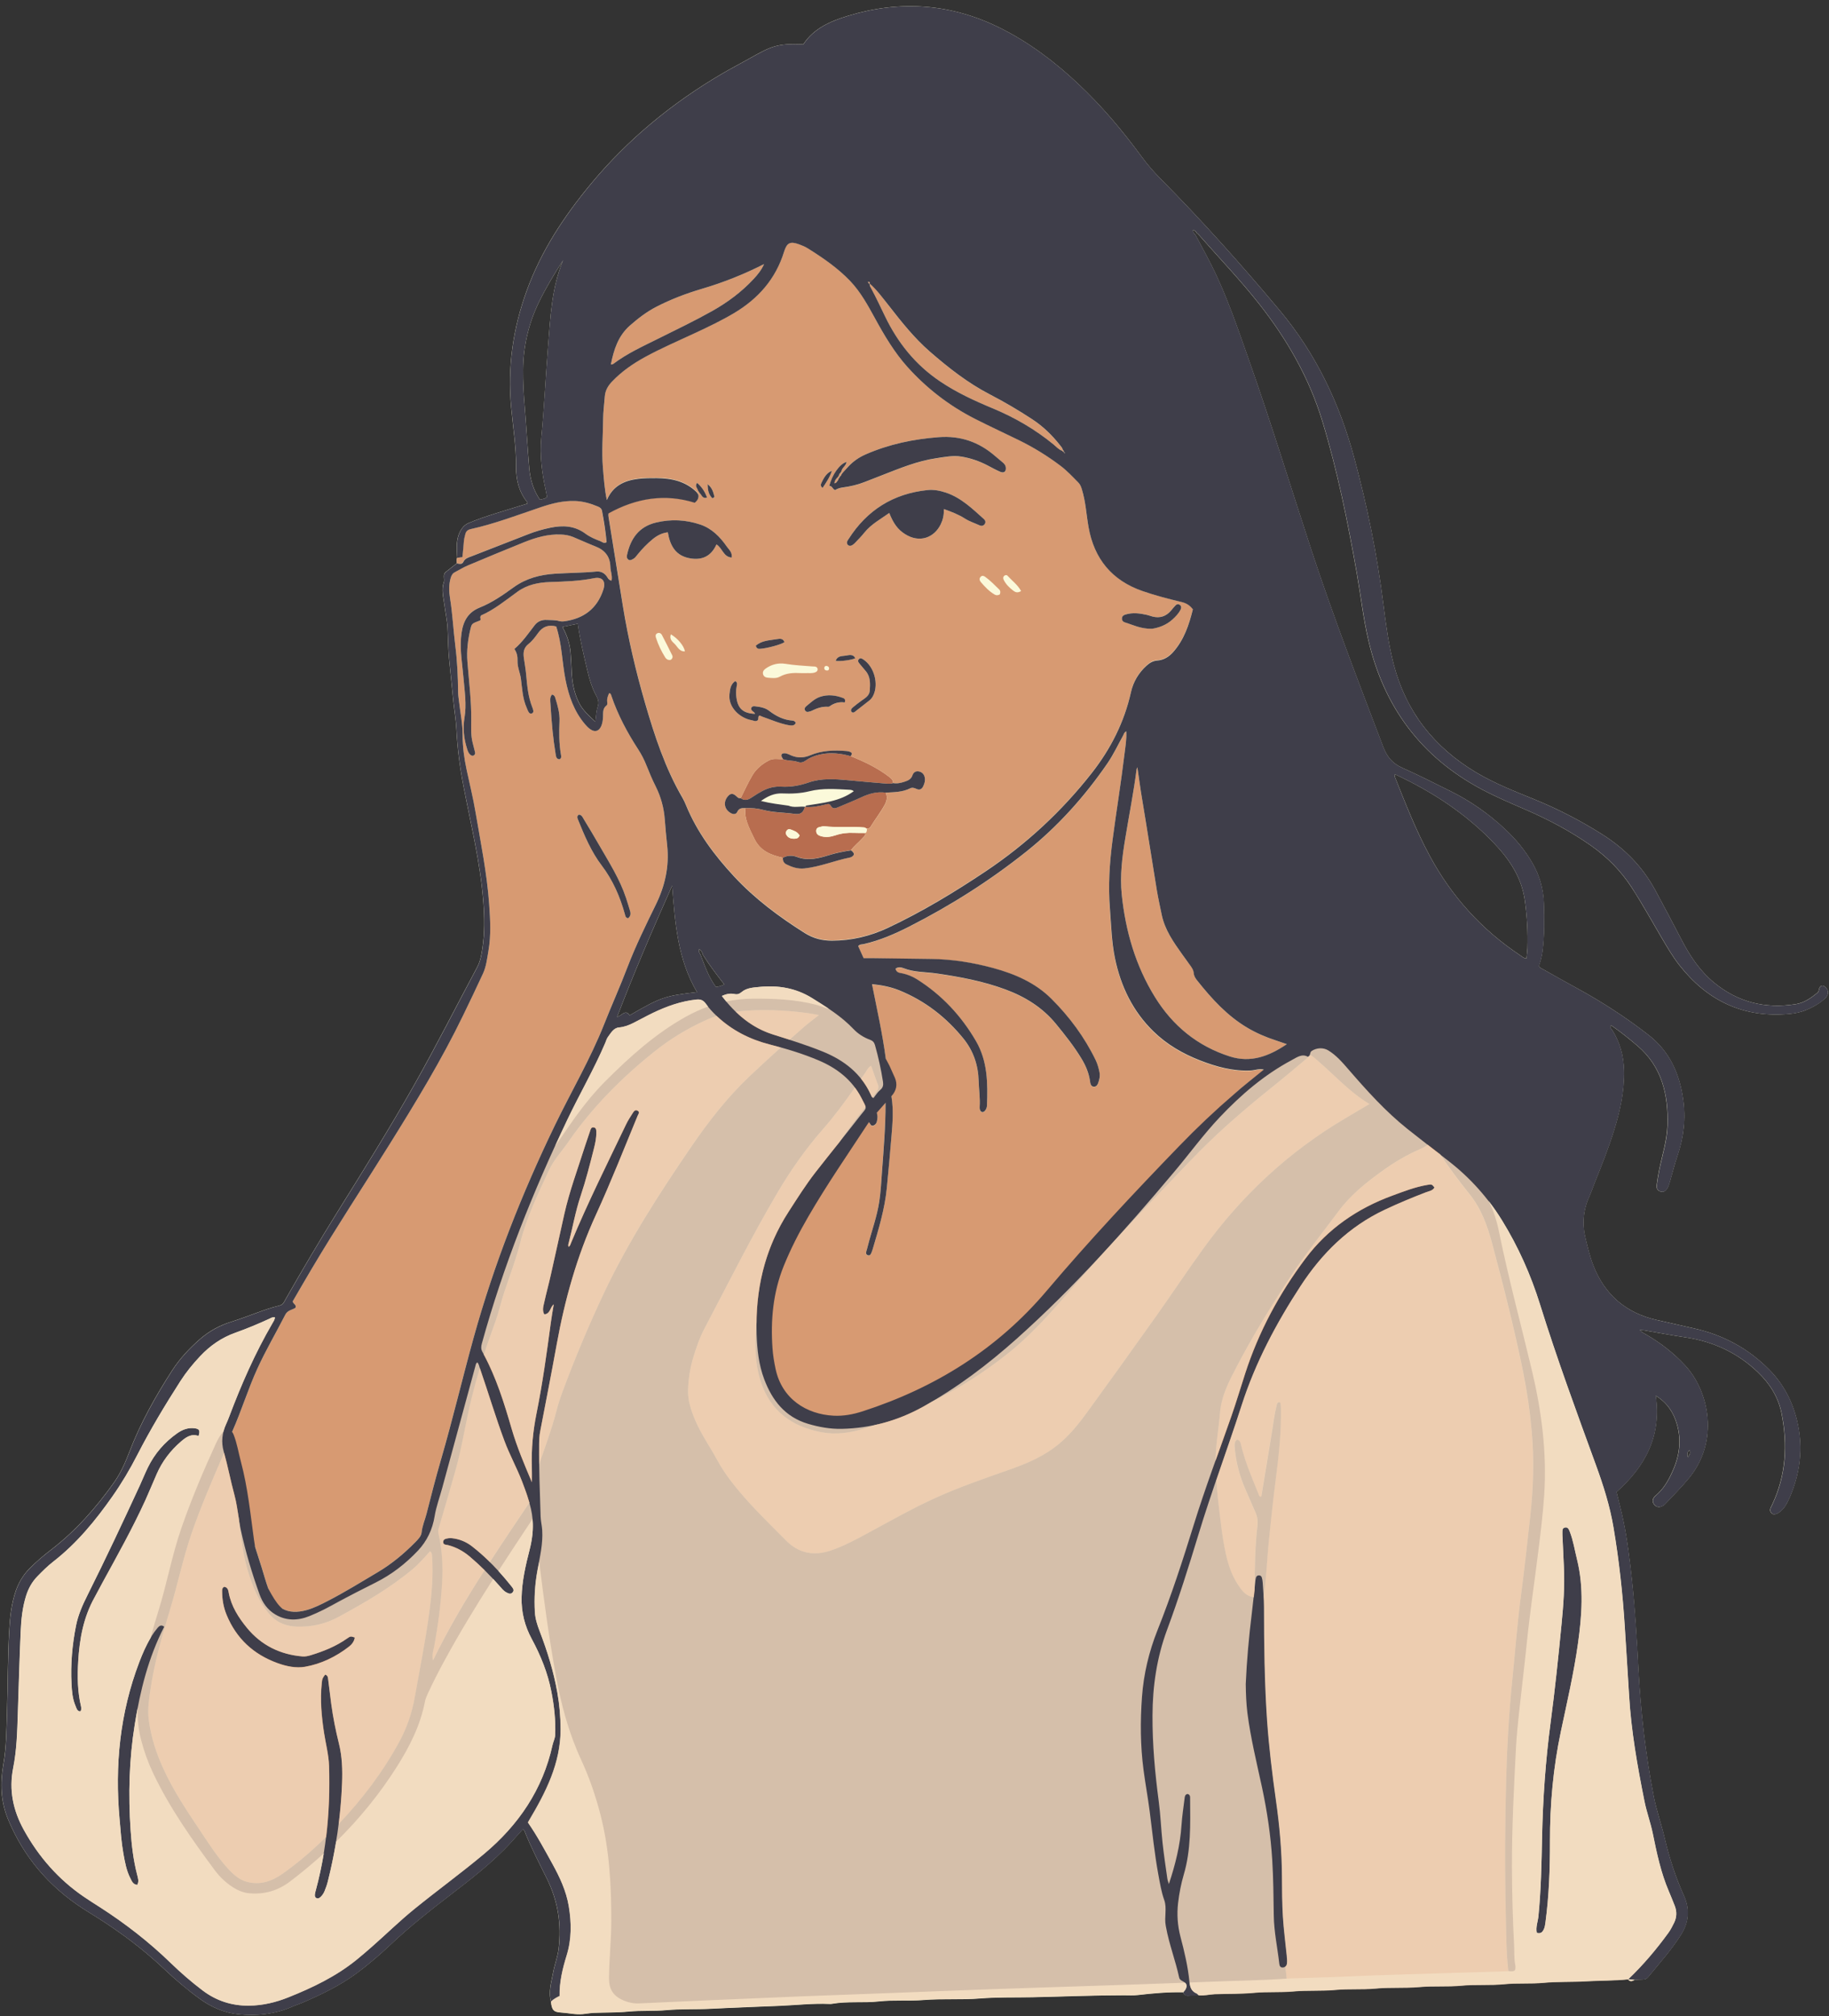 <?xml version="1.0" encoding="UTF-8"?><svg xmlns="http://www.w3.org/2000/svg" xmlns:xlink="http://www.w3.org/1999/xlink" height="454.4" preserveAspectRatio="xMidYMid meet" version="1.0" viewBox="-0.3 -1.4 412.3 454.4" width="412.3" zoomAndPan="magnify"><rect x="-0.3" y="-1.4" width="412.3" height="454.4" fill="#333333" stroke="none"/><g id="change1_1"><path d="M411.18,221.06c-0.63-0.55-1.18-0.4-1.42,0.44c-0.09,0.31-0.07,0.6-0.37,0.84 c-1.45,1.17-2.94,2.25-4.84,2.56c-6.87,1.11-13.05-0.39-18.47-4.85c-3.14-2.58-5.33-5.85-7.19-9.39c-2.02-3.85-4.03-7.71-6.11-11.53 c-2.85-5.22-6.88-9.32-11.92-12.5c-4.84-3.06-9.89-5.67-15.19-7.84c-4.52-1.85-9.09-3.62-13.3-6.15 c-9.39-5.63-15.7-13.61-18.49-24.26c-1.17-4.48-1.77-9.07-2.35-13.66c-1.41-11.18-3.65-22.19-6.6-33.07 c-3.3-12.18-8.59-23.33-16.73-33.06c-8.6-10.27-17.52-20.25-26.95-29.77c-1.5-1.51-2.88-3.1-4.14-4.82 c-4.35-5.94-9.08-11.56-14.46-16.6c-5.3-4.97-11.09-9.33-17.62-12.56c-10.97-5.43-22.39-6.25-34.09-2.7 c-3.98,1.21-7.78,2.81-10.17,6.46c-5.99-0.3-7.41,0.53-12.26,3.25c-1.99,1.12-4.02,2.17-5.99,3.32 c-11.32,6.63-21.33,14.85-29.71,24.97c-6,7.25-11.12,15-14.37,23.94c-3.1,8.53-4.37,17.23-3.52,26.28 c0.42,4.49,1.15,8.96,1.11,13.49c-0.02,2.91,0.65,5.6,2.51,7.92c0.05,0.07,0.03,0.2,0.04,0.33c-0.52,0.15-1.04,0.3-1.56,0.47 c-3.88,1.24-7.81,2.29-11.58,3.86c-0.85,0.35-1.41,0.87-1.87,1.67c-1.15,1.97-0.94,4.08-0.81,6.2c-0.17,0.41-0.1,0.83-0.06,1.26 c0.07,0.01,0.13,0.03,0.2,0.04c-0.07-0.01-0.14-0.03-0.2-0.04c-0.18,0.12-0.36,0.24-0.53,0.38c-0.64,0.5-1.27,1.03-1.92,1.51 c-0.88,0.65-0.23,1.61-0.51,2.4c-0.61,1.7-0.07,3.43,0.15,5.14c0.21,1.72,0.6,3.42,0.69,5.14c0.13,2.44,0.12,4.89,0.38,7.32 c0.34,3.18,0.64,6.36,0.97,9.54c0.2,1.94,0.54,3.87,0.64,5.81c0.22,4.34,0.77,8.63,1.59,12.9c1.67,8.72,3.83,17.35,4.5,26.26 c0.26,3.44,0.3,6.84-0.2,10.24c-0.22,1.5-0.46,2.99-1.2,4.37c-4.73,8.82-9.24,17.75-14.16,26.47c-5.54,9.81-11.51,19.36-17.47,28.91 c-4,6.42-7.84,12.93-11.58,19.5c-0.31,0.55-0.53,1.18-1.29,1.36c-3.7,0.91-7.17,2.52-10.8,3.63c-2.68,0.82-5.11,2.13-7.23,3.99 c-2.39,2.09-4.54,4.4-6.26,7.07c-3.75,5.82-7.13,11.82-9.61,18.31c-0.93,2.44-1.99,4.83-3.52,6.97 c-4.03,5.66-8.59,10.83-14.12,15.08c-1.73,1.33-3.39,2.73-4.92,4.29c-1.39,1.43-2.38,3.08-3.04,4.97c-1.03,2.97-1.33,6.05-1.5,9.14 c-0.33,5.98-0.29,11.97-0.48,17.96c-0.13,4.02-0.14,8.06-0.83,12.04c-0.73,4.2-0.62,8.31,1.05,12.33c3.5,8.46,9.16,15.1,16.8,20.09 c1.18,0.77,2.4,1.5,3.59,2.26c5.2,3.31,10.11,7,14.6,11.23c2.62,2.47,5.34,4.81,8.26,6.92c2.6,1.88,5.49,3.13,8.69,3.46 c4.17,0.42,8.25,0,12.14-1.71c0.74-0.33,1.53-0.57,2.27-0.89c4.3-1.84,8.52-3.88,12.29-6.67c2.71-2,5.27-4.22,7.73-6.54 c4.09-3.85,8.47-7.34,12.92-10.75c4.92-3.78,9.86-7.54,14.08-12.15c0.91-0.99,1.8-2,2.71-3.02c0.15,0.19,0.3,0.29,0.35,0.44 c1.47,3.69,3.3,7.21,5.06,10.77c2.49,5.02,3.31,10.3,2.62,15.84c-0.22,1.79-0.89,3.47-1.22,5.24c-0.4,2.18-1.13,4.34-0.49,6.6 c0.17,1.8,0.55,2.37,2.18,2.46c1.68,0.1,3.34,0.52,5.03,0.36c0.81-0.08,1.61-0.23,2.42-0.27c2.6-0.11,5.2-0.04,7.81-0.29 c2.86-0.28,5.74-0.07,8.62-0.33c3.35-0.3,6.73-0.13,10.09-0.31c5.2-0.27,10.41-0.45,15.62-0.67c3.63-0.16,7.26-0.57,10.91-0.42 c0.22,0.01,0.44,0.02,0.65-0.02c3.5-0.62,7.04-0.16,10.56-0.54c3.34-0.37,6.72-0.05,10.09-0.32c4.22-0.34,8.47-0.01,12.71-0.35 c3.95-0.32,7.93-0.2,11.89-0.28c6.85-0.14,13.7-0.44,20.55-0.44c1.09,0,2.19,0.07,3.26-0.06c3.34-0.39,6.69-0.68,10.06-0.62 c0.28,0.52,0.64,0.82,1.29,0.75c0.75-0.08,1.51-0.08,2.27-0.11c-0.08-0.07-0.15-0.16-0.22-0.24c0.07,0.08,0.15,0.17,0.22,0.24 c1.2,0.15,2.37-0.19,3.56-0.24c2.98-0.13,5.96-0.02,8.95-0.31c2.91-0.28,5.85-0.04,8.79-0.31c3.18-0.3,6.4-0.04,9.6-0.35 c2.97-0.28,5.96-0.02,8.95-0.3c3.29-0.32,6.61-0.04,9.93-0.34c3.13-0.29,6.29-0.01,9.44-0.31c3.23-0.31,6.51-0.01,9.76-0.34 c2.91-0.29,5.85-0.03,8.79-0.31c3.13-0.29,6.29-0.14,9.44-0.33c3.19-0.19,6.4-0.12,9.59-0.44c0-0.01-0.01-0.01-0.02-0.02 c0.01,0,0.02,0,0.04,0h0c-0.01,0-0.02,0-0.04,0c0,0,0.02,0.02,0.02,0.02c0,0,0,0-0.01,0c0.44,0.61,0.95,0.43,1.48,0.13 c0.6-0.03,1.19-0.09,1.79-0.08c0.53,0.01,0.93-0.16,1.27-0.57c2.55-3.12,5.25-6.11,7.4-9.53c1.79-2.86,2.03-5.72,0.63-8.83 c-1.88-4.16-3.28-8.5-4.33-12.96c-0.73-3.12-1.82-6.16-2.44-9.29c-1.87-9.56-2.97-19.23-3.48-28.96 c-0.35-6.63-0.74-13.26-1.45-19.85c-0.49-4.48-1.01-8.97-1.93-13.39c-0.46-2.22-1.05-4.42-1.55-6.49 c6.53-5.8,10.16-12.66,8.84-21.71c2.64,1.63,4.06,3.86,4.82,6.58c1.06,3.76,0.45,7.33-1.17,10.78c-0.9,1.93-1.95,3.75-3.65,5.15 c-0.83,0.69-0.85,1.49-0.25,2.14c0.56,0.61,1.4,0.59,2.19-0.05c0.08-0.07,0.16-0.15,0.24-0.22c1.8-1.9,3.63-3.76,5.3-5.78 c6.88-8.32,4.58-19.5-0.78-25.34c-2.56-2.79-5.52-5.08-8.78-6.99c-0.49-0.29-1.05-0.49-1.54-1.07c0.43,0.03,0.7,0.02,0.96,0.07 c3.11,0.53,6.2,1.12,9.32,1.58c6.27,0.93,11.74,3.45,16.34,7.84c2.72,2.59,4.65,5.65,5.37,9.32c1.4,7.05,1,13.96-2.12,20.56 c-0.29,0.62-0.79,1.27-0.13,1.94c0.4,0.42,1.21,0.25,2.04-0.46c0.41-0.35,0.79-0.76,1.07-1.22c0.42-0.69,0.79-1.43,1.1-2.18 c2.01-4.82,2.79-9.8,1.93-15.01c-0.86-5.19-2.98-9.77-6.69-13.52c-4.67-4.72-10.29-7.77-16.77-9.24c-2.86-0.65-5.73-1.29-8.59-1.94 c-6.95-1.58-11.72-5.7-14.3-12.34c-0.75-1.93-1.21-3.94-1.71-5.94c-0.82-3.3-0.57-6.45,0.83-9.54c0.49-1.09,0.87-2.23,1.31-3.34 c1.55-3.83,3.06-7.68,4.29-11.63c1.36-4.38,2.33-8.83,2.22-13.46c-0.08-3.29-0.91-6.33-2.68-9.12c-0.17-0.27-0.63-0.51-0.24-1.04 c2.08,1.41,4.01,2.98,5.92,4.6c5.56,4.73,7.01,11.04,6.8,17.93c-0.11,3.49-1.22,6.84-1.9,10.25c-0.22,1.06-0.37,2.14-0.52,3.22 c-0.09,0.65,0.11,1.2,0.78,1.45c0.76,0.28,1.27-0.14,1.62-0.73c0.24-0.41,0.39-0.89,0.53-1.36c0.59-1.98,1.08-3.99,1.74-5.94 c1.43-4.2,1.92-8.45,1.27-12.86c-0.84-5.76-3.08-10.71-7.79-14.38c-5.08-3.95-10.46-7.44-16.1-10.52c-2.53-1.38-5.04-2.79-7.55-4.21 c-0.37-0.21-0.81-0.33-1.06-0.82c0.35-1.03,0.65-2.11,0.8-3.24c0.47-3.63,0.45-7.27,0.32-10.92c-0.11-3.21-0.97-6.22-2.57-9 c-1.64-2.85-3.71-5.36-6.11-7.61c-3.71-3.49-7.84-6.39-12.41-8.65c-3.6-1.79-7.19-3.61-10.86-5.25c-2.18-0.97-3.39-2.43-4.26-4.69 c-5.65-14.83-11.36-29.64-16.31-44.72c-4.61-14.04-8.91-28.18-13.84-42.11c-2.59-7.33-5.04-14.71-8.54-21.68 c-1.17-2.33-2.44-4.61-3.66-6.91c-0.32-0.27-0.51-0.6-0.64-1.15c0.55,0.13,0.76,0.44,0.96,0.76c0.13,0.1,0.27,0.19,0.38,0.31 c4.6,5.23,9.43,10.26,13.74,15.74c6.27,7.98,11.23,16.64,14.2,26.41c3.41,11.21,5.7,22.65,7.74,34.16 c0.89,5.03,1.45,10.12,2.61,15.1c3.48,15.06,11.9,26.38,25.61,33.67c3.22,1.71,6.57,3.13,9.91,4.58c5.15,2.23,10.08,4.85,14.69,8.09 c3.66,2.58,6.72,5.67,9.15,9.42c2.4,3.7,4.53,7.56,6.76,11.35c1.24,2.11,2.48,4.23,3.99,6.16c6.31,8.04,14.47,11.94,24.77,10.99 c1.36-0.13,2.69-0.4,3.94-0.94c1.5-0.65,2.94-1.44,4.14-2.56C412,222.82,411.98,221.75,411.18,221.06z M375.86,424.85 c-0.17-0.39-0.33-0.79-0.48-1.18C375.53,424.06,375.69,424.46,375.86,424.85z M370.81,406.41c-0.16-0.6-0.31-1.21-0.43-1.82 C370.51,405.2,370.65,405.81,370.81,406.41z M380.53,325.42c0.42,0.71-0.05,1.06-0.35,1.62 C379.97,326.36,379.99,325.9,380.53,325.42z M157.36,212.48c0.43,0.4,0.71,0.81,0.81,1.34c1.43,2.28,3.06,4.43,4.82,6.67 c-0.67,0.26-1.22,0.5-1.9,0.54c-1.66-2.21-2.53-4.76-3.48-7.27C157.39,213.4,157.11,213.06,157.36,212.48z M156.82,222.2 c-7.28,0.85-8.14,1.14-15.17,5.22c-1-1.47-1.77,0.14-2.83,0.35c3.84-10.04,8.04-19.77,12.41-29.58 C151.85,206.54,152.45,214.8,156.82,222.2z M132.09,149.65c0.47,2.01,1.04,3.98,2.05,5.8c0.44,0.79,0.62,1.52,0.3,2.46 c-0.33,0.96-0.34,2.03-0.53,3.34c-1.49-1.4-2.87-2.61-3.72-4.33c-1.13-2.29-1.54-4.73-1.63-7.24c-0.05-1.3-0.12-2.6-0.22-3.9 c-0.16-2.02-0.75-3.92-1.84-5.89c1.27-0.27,2.32-0.48,3.46-0.72C130.43,142.73,131.28,146.19,132.09,149.65z M117.95,89.8 c-0.21-2.6-0.35-5.21-0.33-7.82c0.04-5.35,1.23-10.45,3.56-15.26c1.59-3.28,3.47-6.39,5.45-9.46c-2.59,6.26-2.87,12.88-3.39,19.49 c-0.54,6.82-0.85,13.65-1.51,20.46c-0.39,4.01,0.14,8.01,1.01,11.95c0.1,0.47,0.18,0.95,0.27,1.43c-0.44,0.47-1,0.46-1.59,0.64 c-1.48-2.15-2.19-4.57-2.41-7.12C118.6,99.34,118.34,94.57,117.95,89.8z M56.14,310.78c-1.38,3.51-2.58,7.08-4.12,10.53 C53.56,317.87,54.76,314.29,56.14,310.78z M14.55,422.92c1.27,1.12,2.62,2.17,4.06,3.15C17.17,425.09,15.82,424.04,14.55,422.92z M28.98,408.11c0.04,1,0.1,2,0.17,3C29.08,410.1,29.02,409.1,28.98,408.11z M38.17,440.98c0.57,0.55,1.14,1.09,1.72,1.62 C39.31,442.07,38.74,441.53,38.17,440.98z M54.39,450.58c0.47,0.03,0.95,0.05,1.44,0.04C55.34,450.62,54.86,450.61,54.39,450.58z M71.74,445.61c0.65-0.33,1.3-0.67,1.93-1.03C73.03,444.94,72.39,445.28,71.74,445.61z M127.9,428.23c0.08,0.47,0.15,0.94,0.21,1.41 C128.05,429.17,127.98,428.7,127.9,428.23z M359.83,329.89c0.59,1.65,1.15,3.32,1.66,5C360.98,333.2,360.42,331.54,359.83,329.89 C359.83,329.89,359.83,329.89,359.83,329.89z M346.12,434.2c-0.03-0.16-0.05-0.33-0.07-0.49 C346.06,433.88,346.08,434.04,346.12,434.2c0.11,0.03,0.22,0.06,0.32,0.07C346.34,434.26,346.23,434.24,346.12,434.2z M347.69,433.46c0.06-0.12,0.11-0.25,0.15-0.38C347.8,433.21,347.75,433.34,347.69,433.46z M336.45,188.59 c3.52,3.69,6.28,7.79,6.99,12.98c0.49,3.56,0.7,7.14,0.58,10.74c-0.03,0.76-0.14,1.51-0.22,2.33c-0.68-0.1-1.1-0.53-1.58-0.85 c-8.58-5.74-15.28-13.16-20.19-22.24c-3.11-5.75-5.49-11.82-7.9-17.87c-0.05-0.14-0.03-0.31-0.05-0.62 C322.53,176.99,330.08,181.93,336.45,188.59z" fill="#FBF9DA"/></g><g id="change2_1"><path d="M176.18,191.92c-2.64-0.59-5.04-1.49-6.37-4.17c-0.63-1.26-1.26-2.5-1.71-3.83 c-0.36-1.05-0.52-2.09-0.34-3.19c1.36-0.05,2.71,0.07,4.01,0.42c2.26,0.61,4.59,0.55,6.89,0.87c1.54,0.21,2.07-0.23,2.49-1.59 c0,0,0.07,0.01,0.07,0.01c1.53,0.15,3.01-0.17,4.49-0.51c0.46-0.11,0.95-0.35,1.27,0.26c0.42,0.78,1.02,0.61,1.67,0.33 c1.74-0.75,3.5-1.44,5.22-2.24c1.75-0.82,3.54-1.32,5.49-1.05c0.41,0.95,0.28,1.82-0.22,2.74c-0.95,1.75-2.19,3.3-3.21,4.99 c-0.18,0.3-0.49,0.4-0.83,0.41c-0.19-0.1-0.38-0.27-0.57-0.29c-3.02-0.29-6.07,0.09-9.09-0.28c-0.21-0.03-0.43,0.07-0.64,0.11 c-0.56,0.1-1.12,0.24-1.11,0.95c0,0.72,0.5,1.03,1.12,1.2c1.09,0.3,2.17,0.14,3.21-0.21c1.36-0.46,2.74-0.62,4.17-0.55 c0.87,0.04,1.74,0.02,2.61,0.03c0.01,0.62-0.47,0.93-0.82,1.32c-0.78,0.88-1.75,1.59-2.43,2.56c-1.66,0.26-3.3,0.57-4.91,1.07 c-2.39,0.75-4.75,1.37-7.29,0.42C178.37,191.37,177.2,191.34,176.18,191.92z M179.94,186.85c-0.57-0.73-0.74-0.8-1.77-1.22 c-0.46-0.19-0.84-0.24-1.14,0.17c-0.34,0.47-0.16,0.94,0.19,1.31c0.39,0.41,0.92,0.52,1.48,0.52 C179.3,187.64,179.77,187.48,179.94,186.85z M184.58,168.64c-1.19,0.26-2.28,0.68-3.26,1.37c-0.59,0.42-1.13,0.55-1.8,0.31 c-1.07-0.39-2.26-0.19-3.33-0.64c-1.02,0.05-2.08-0.24-3.04,0.24c-1.57,0.78-2.94,1.89-3.83,3.39c-0.99,1.66-1.78,3.44-2.65,5.16 c1.05,0.83,1.98,0.21,2.81-0.35c0.68-0.45,1.36-0.88,2.08-1.26c1.33-0.69,2.71-1.06,4.22-0.97c2.13,0.13,4.16-0.23,6.21-0.94 c2.86-0.99,5.87-0.79,8.86-0.51c2.91,0.28,5.82,0.53,8.73,0.77c0.48,0.04,0.98,0.06,1.45-0.12c0.01-0.76-0.51-1.11-1.04-1.52 c-2.61-1.97-5.52-3.36-8.54-4.56C189.19,168.4,186.92,168.13,184.58,168.64z" fill="#B86D4F"/></g><g id="change1_2"><path d="M180.23,150.3c-1.64-0.09-3.23-0.03-4.73,0.8c-0.84,0.46-1.8,0.3-2.71,0.24c-0.5-0.04-0.96-0.27-1.09-0.82 c-0.13-0.55,0.19-0.95,0.6-1.24c1.34-0.95,2.84-1.33,4.46-1.07c2.03,0.33,4.08,0.43,6.13,0.58c0.16,0.01,0.33,0,0.49,0.02 c0.35,0.05,0.61,0.22,0.63,0.61c0.02,0.39-0.22,0.57-0.55,0.7c-0.68,0.27-1.39,0.14-2.09,0.17 C180.99,150.31,180.61,150.3,180.23,150.3z M195.1,185.39c-0.19-0.1-0.38-0.27-0.57-0.29c-3.02-0.29-6.07,0.09-9.09-0.28 c-0.21-0.03-0.43,0.07-0.64,0.11c-0.56,0.1-1.12,0.24-1.11,0.95c0,0.72,0.5,1.03,1.12,1.2c1.09,0.3,2.17,0.14,3.21-0.21 c1.36-0.46,2.74-0.62,4.17-0.55c0.87,0.04,1.74,0.02,2.61,0.03C195.14,186.11,195.12,185.75,195.1,185.39z M151.26,146.37 c-0.77-1.55-1.53-3.1-2.34-4.63c-0.21-0.41-0.61-0.64-1.09-0.4c-0.42,0.22-0.39,0.62-0.27,0.99c0.49,1.55,1.2,3.01,2.06,4.4 c0.17,0.28,0.43,0.52,0.75,0.59c0.51,0.12,0.82-0.13,0.93-0.61C151.29,146.58,151.31,146.46,151.26,146.37z M224.95,131.46 c-1.01-0.98-1.99-2.01-3.14-2.84c-0.32-0.23-0.69-0.38-1.03-0.04c-0.39,0.38-0.27,0.86,0,1.18c0.92,1.07,1.89,2.11,3.12,2.83 c0.34,0.2,0.72,0.23,1.18-0.02C225.26,132.13,225.24,131.74,224.95,131.46z M226.77,128.32c-0.16-0.18-0.53-0.13-0.74,0.09 c-0.26,0.27-0.22,0.6-0.07,0.9c0.5,0.99,1.27,1.75,2.14,2.41c0.43,0.32,0.92,0.6,1.77,0.09 C229.09,130.36,227.8,129.45,226.77,128.32z M151.79,143.72c0.66,0.65,1.05,1.76,2.32,1.68c-0.22-1.24-1.56-2.88-3.17-3.84 C150.54,142.66,151.26,143.2,151.79,143.72z M185.51,149.12c-0.03,0.39,0.24,0.58,0.6,0.6c0.23,0.01,0.43-0.09,0.47-0.34 c0.06-0.39-0.15-0.6-0.52-0.7C185.75,148.65,185.54,148.83,185.51,149.12z M178.18,185.63c-0.46-0.19-0.84-0.24-1.14,0.17 c-0.34,0.47-0.16,0.94,0.19,1.31c0.39,0.41,0.92,0.52,1.48,0.52c0.59,0,1.06-0.16,1.23-0.79 C179.37,186.12,179.21,186.05,178.18,185.63z M192.16,176.93c-0.24-0.23-0.56-0.3-0.88-0.32c-3.04-0.16-6.11-0.42-9.09,0.32 c-2.05,0.51-4.08,0.59-6.13,0.5c-1.79-0.08-3.26,0.59-4.82,1.7c2.16,0.55,4.19,0.77,6.21,1.06c1.32-0.17,2.65-0.12,3.98-0.03 C185.14,179.56,188.96,179.28,192.16,176.93z" fill="#FBF9DA"/></g><g id="change3_1"><path d="M239.13,100.2c0.04-0.04,0.09-0.09,0.14-0.13c0.17,0.06,0.25,0.18,0.27,0.36 C239.35,100.47,239.23,100.36,239.13,100.2z M195.77,62.54C195.77,62.54,195.78,62.54,195.77,62.54 C195.78,62.54,195.78,62.53,195.77,62.54C195.78,62.53,195.77,62.53,195.77,62.54C195.77,62.53,195.77,62.53,195.77,62.54 L195.77,62.54z M196.07,63.59c1.11,2.06,2.1,4.18,3.12,6.29c2.86,5.94,6.85,10.93,12.39,14.66c3.73,2.52,7.77,4.38,11.89,6.09 c4.96,2.06,9.55,4.73,13.71,8.14c0.62,0.51,1.16,1.16,1.96,1.43c0.05-0.04,0.09-0.09,0.14-0.13c-0.05-0.46-0.37-0.78-0.64-1.12 c-1.79-2.28-3.85-4.27-6.28-5.86c-3.09-2.03-6.27-3.9-9.55-5.6c-4.96-2.57-9.3-5.98-13.49-9.62c-3.55-3.09-6.44-6.74-9.31-10.43 c-1.32-1.7-2.59-3.46-4.22-4.9C195.66,62.95,195.9,63.26,196.07,63.59z M239.71,100.76c0,0,0.06-0.09,0.04-0.11 c-0.06-0.07-0.12-0.13-0.19-0.19C239.55,100.58,239.55,100.7,239.71,100.76z M196.63,252.29c-0.75,0.29-0.74-0.6-1.24-0.92 c-0.83,1.11-1.62,2.2-2.44,3.27c-4.34,5.66-8.76,11.26-12.64,17.25c-3.15,4.87-5.86,9.94-7.21,15.63 c-1.25,5.28-1.59,10.64-1.12,16.04c0.21,2.45,0.82,4.81,1.9,7.05c1.77,3.67,4.47,6.22,8.47,7.34c3.31,0.92,6.67,1.01,10.04,0.64 c6.06-0.66,11.59-2.86,16.72-6.08c7.58-4.77,14.63-10.24,21.12-16.4c7.98-7.58,15.63-15.47,22.9-23.73 c4.67-5.31,9.45-10.53,14.01-15.95c4.81-5.72,10.03-11.03,16.05-15.51c0.46-0.34,1.02-0.59,1.4-1.18c-1.1-0.3-2.02,0.15-2.97,0.2 c-4.01,0.19-7.77-0.85-11.43-2.28c-3.89-1.51-7.47-3.59-10.47-6.51c-4.67-4.54-7.39-10.17-8.7-16.49 c-0.76-3.69-0.85-7.44-1.14-11.19c-0.4-5.19-0.06-10.35,0.61-15.46c0.85-6.46,1.91-12.9,2.69-19.38c0.2-1.68,0.52-3.38,0.4-5.17 c-0.48,0.26-0.54,0.65-0.71,0.97c-1.16,2.1-2.18,4.27-3.53,6.25c-5.15,7.49-11.18,14.22-18.29,19.89 c-8.19,6.53-17.01,12.13-26.35,16.88c-3.3,1.68-6.69,3.15-10.32,3.97c-0.39,0.09-0.87-0.01-1.22,0.46c0.39,0.87,0.79,1.75,1.22,2.7 c0.6,0,1.14-0.01,1.68,0c4.51,0.06,9.03,0.12,13.54,0.18c4.76,0.06,9.43,0.81,14,2.05c4.89,1.33,9.51,3.33,13.13,6.95 c4.06,4.05,7.47,8.65,9.98,13.85c0.4,0.84,0.64,1.73,0.83,2.64c0.19,0.89-0.01,1.73-0.31,2.55c-0.16,0.41-0.44,0.79-0.96,0.76 c-0.53-0.03-0.71-0.44-0.8-0.89c-0.03-0.16-0.05-0.32-0.07-0.48c-0.27-1.75-0.93-3.33-1.84-4.85c-1.68-2.81-3.71-5.36-5.78-7.89 c-3.06-3.75-6.99-6.17-11.45-7.82c-5.02-1.86-10.25-2.84-15.53-3.6c-2.46-0.36-5-0.23-7.38-1.17c-0.56-0.22-1.23-0.37-1.84,0.1 c0.19,0.95,0.98,0.93,1.54,1.05c1.18,0.25,2.28,0.71,3.28,1.33c5.59,3.52,9.97,8.21,13.29,13.9c2.66,4.55,2.69,9.55,2.5,14.58 c-0.02,0.44-0.19,0.85-0.48,1.19c-0.4,0.45-0.94,0.32-1.11-0.26c-0.06-0.2-0.08-0.43-0.06-0.65c0.13-1.96-0.17-3.91-0.23-5.87 c-0.1-3.54-1.18-6.73-3.41-9.5c-3.91-4.83-8.68-8.53-14.45-10.88c-1.95-0.79-4.01-1.19-6.18-1.41c1.2,6.07,2.55,12,3.26,18.04 c0.29,2.48,0.74,4.94,1.13,7.4c0.47,2.93,0.24,5.86-0.01,8.79c-0.33,3.9-0.66,7.8-1.05,11.69c-0.47,4.79-1.87,9.37-3.23,13.95 c-0.06,0.21-0.14,0.41-0.22,0.61c-0.15,0.37-0.33,0.76-0.8,0.62c-0.44-0.13-0.5-0.5-0.36-0.93c0.14-0.41,0.24-0.84,0.35-1.26 c0.85-3.31,2.05-6.54,2.56-9.94c0.34-2.26,0.45-4.54,0.62-6.82c0.39-5.26,0.83-10.52,0.79-15.8c0-0.3,0.14-0.67-0.37-0.86 c-0.9,1.2-1.89,2.35-1.47,4.07c0.08,0.31,0.02,0.65-0.02,0.97C197.38,251.53,197.2,252.07,196.63,252.29z M266.2,213.7 c-1.96-2.75-3.91-5.51-4.62-8.91c-0.38-1.86-0.8-3.72-1.11-5.59c-1.12-6.8-2.16-13.62-3.3-20.42c-0.4-2.35-0.71-4.71-1.08-7.25 c-0.11,0.3-0.17,0.39-0.18,0.49c-0.66,5.17-1.69,10.29-2.53,15.43c-0.7,4.22-1.26,8.48-0.81,12.81c0.86,8.23,3.11,16,7.48,23.06 c4,6.47,9.58,11.06,16.89,13.39c4.65,1.48,8.72,0.01,12.84-2.77c-1.07-0.37-1.79-0.62-2.51-0.86c-2.23-0.72-4.38-1.65-6.39-2.84 c-4.52-2.68-8-6.49-11.23-10.55c-0.41-0.51-0.78-1.09-0.83-1.75c-0.07-0.82-0.52-1.4-0.97-2.01 C267.28,215.2,266.74,214.45,266.2,213.7z M195.77,62.53c0-0.26-0.02-0.5-0.41-0.41C195.46,62.34,195.48,62.58,195.77,62.53z M239.56,100.43c-0.01,0.01-0.01,0.01-0.01,0.01c0.01,0.01,0.01,0.01,0.02,0.02c0-0.01,0-0.03,0.01-0.04c-0.01,0-0.02,0-0.03,0.01 c0,0.01,0,0.01,0,0.02C239.55,100.44,239.55,100.43,239.56,100.43z M97.1,349.38c-0.03-0.41-0.01-0.84-0.47-1.14 c-1.28,1.42-2.47,2.82-3.9,4.01c-5.12,4.29-10.87,7.6-16.71,10.77c-2.95,1.6-6.06,2.29-9.41,2.19c-2.62-0.08-4.74-1.04-6.39-3.06 c-2-2.44-3.24-5.26-4.24-8.22c-1.62-4.78-2.08-9.76-2.61-14.73c-0.48-4.55-1.62-8.97-2.65-13.46c-0.5,0.19-0.57,0.47-0.68,0.71 c-2.53,5.84-5.06,11.68-7.14,17.7c-1.95,5.66-3.14,11.54-4.88,17.26c-1.82,5.99-3.54,11.99-4.44,18.19 c-0.31,2.15-0.63,4.32-0.36,6.49c0.48,3.92,1.69,7.62,3.34,11.21c2.21,4.82,5.13,9.22,8.07,13.61c2.03,3.03,3.98,6.12,6.45,8.82 c1.22,1.33,2.53,2.54,4.37,3.01c2.93,0.75,5.49-0.13,7.85-1.78c2.77-1.93,5.38-4.08,7.85-6.38c7.36-6.88,13.76-14.53,18.59-23.43 c1.71-3.14,2.85-6.48,3.47-9.97c1.07-6.04,2.29-12.06,3.14-18.15C96.95,358.5,97.42,353.96,97.1,349.38z M51.57,324.79 c-0.18-1.07-0.17-2.09,0.26-3.03c2.19-4.8,3.68-9.89,5.88-14.69c1.91-4.16,4.23-8.1,6.3-12.18c0.52-1.03,1.56-1.07,2.29-1.55 c0.3-0.72-0.49-0.82-0.62-1.45c1.38-2.37,2.82-4.86,4.28-7.33c5.61-9.46,11.67-18.63,17.49-27.96c5.93-9.51,11.77-19.08,16.66-29.19 c1.52-3.13,3.03-6.27,4.48-9.43c0.73-1.59,0.9-3.35,1.21-5.06c0.62-3.51,0.42-7.02,0.17-10.56c-0.49-7-1.91-13.86-3.08-20.75 c-0.54-3.21-1.34-6.37-2.01-9.56c-0.54-2.56-0.9-5.15-0.89-7.75c0.01-2.52-0.51-4.96-0.79-7.44c-0.08-0.75-0.22-1.51-0.23-2.27 c-0.04-3.48-0.19-6.96-0.63-10.41c-0.46-3.6-0.62-7.23-1.2-10.82c-0.24-1.49-0.28-3.03,0.16-4.53c0.16-0.55,0.4-1,0.93-1.27 c0.97-0.5,1.89-1.09,2.89-1.51c4.21-1.77,8.43-3.51,12.66-5.23c2.68-1.09,5.44-1.89,8.38-1.76c0.94,0.04,1.84,0.19,2.7,0.54 c1.71,0.7,3.39,1.48,5.11,2.16c2.09,0.82,3.26,2.28,3.32,4.55c0.03,1.02,0.5,2.01,0.27,3.14c-0.75-0.14-0.87-0.69-1.15-1.05 c-0.59-0.76-1.36-1.09-2.29-1c-3.09,0.3-6.19,0.29-9.28,0.49c-3.36,0.21-6.54,1.04-9.33,3.05c-2.43,1.75-4.91,3.48-7.69,4.59 c-3.18,1.27-3.97,3.91-4.2,6.84c-0.23,2.98,0.31,5.95,0.55,8.93c0.24,3.02,0.75,6.02,0.23,9.09c-0.39,2.31-0.14,4.66,0.58,6.93 c0.17,0.52,0.34,1.04,0.78,1.4c0.21,0.17,0.46,0.3,0.74,0.12c0.26-0.16,0.36-0.4,0.29-0.7c-0.18-0.74-0.38-1.47-0.56-2.21 c-0.41-1.66-0.32-3.36-0.3-5.03c0.03-4.41-0.52-8.77-0.86-13.15c-0.19-2.49,0.11-5,0.69-7.44c0.29-1.21,0.36-1.2,2.15-1.88 c0.36-0.29-0.2-0.6,0.24-1.14c2.84-1.22,5.46-3.35,8.19-5.33c2.2-1.6,4.71-2.11,7.38-2.19c3.31-0.1,6.62-0.21,9.89-0.87 c1.91-0.38,2.71,0.71,2.09,2.6c-1.41,4.3-4.46,6.54-8.85,7.12c-0.37,0.05-0.77,0.02-1.13-0.07c-0.91-0.25-1.84-0.18-2.76-0.24 c-1.12-0.07-2.07,0.33-2.73,1.19c-1.43,1.84-2.73,3.78-4.58,5.35c0.62,0.9,0.74,1.78,0.71,2.71c-0.05,1.37,0.58,2.64,0.76,3.99 c0.29,2.19,0.38,4.45,1.29,6.52c0.15,0.35,0.28,0.71,0.47,1.03c0.14,0.22,0.38,0.4,0.69,0.29c0.3-0.11,0.4-0.37,0.35-0.65 c-0.04-0.26-0.14-0.52-0.24-0.78c-0.93-2.36-1.15-4.84-1.37-7.33c-0.11-1.24-0.35-2.47-0.51-3.7c-0.16-1.22-0.1-2.31,1.03-3.2 c0.84-0.66,1.52-1.56,2.15-2.45c1.05-1.48,2.39-1.96,4.1-1.5c1.31,3.9,1.32,8.02,2.1,12c0.72,3.67,1.93,7.13,4.4,10.04 c0.35,0.41,0.74,0.81,1.18,1.12c1.05,0.74,1.97,0.46,2.48-0.73c0.28-0.65,0.38-1.36,0.4-2.07c0.03-0.91-0.12-1.87,0.77-2.54 c0.29-0.22,0.19-0.6,0.16-0.92c-0.07-0.68,0.16-1.28,0.45-1.86c0.38,0.04,0.41,0.35,0.49,0.57c1.46,4.31,3.58,8.28,6.05,12.08 c0.74,1.15,1.36,2.34,1.86,3.61c0.64,1.62,1.33,3.22,2.1,4.77c1.19,2.37,1.85,4.86,2.04,7.49c0.14,1.95,0.34,3.9,0.54,5.85 c0.49,4.69-0.51,9.08-2.56,13.28c-2.27,4.64-4.54,9.28-6.4,14.11c-1.66,4.31-3.55,8.54-5.25,12.84c-3.11,7.86-7.4,15.13-11.07,22.71 c-7.48,15.45-13.75,31.36-18.35,47.93c-2.55,9.17-4.73,18.43-7.38,27.57c-1.17,4.02-2.21,8.08-3.24,12.13 c-0.36,1.4-0.96,2.72-1.11,4.2c-0.09,0.88-0.85,1.62-1.5,2.28c-2.54,2.56-5.29,4.86-8.41,6.7c-3.74,2.21-7.44,4.52-11.31,6.5 c-1.5,0.77-3.03,1.54-4.63,2c-3.89,1.11-6.79,0.03-8.34-3.83c-0.75-1.86-1.26-3.82-1.85-5.74c-1.47-4.72-3.13-9.38-4.21-14.22 C53.52,333.36,52.31,329.13,51.57,324.79z M129.98,183.29c1.47,3.63,2.99,7.26,5.38,10.4c2.51,3.31,4.11,7.01,5.21,10.97 c0.1,0.37,0.13,0.76,0.69,0.9c0.58-0.4,0.67-1,0.47-1.67c-0.29-0.99-0.6-1.97-0.92-2.95c-1.4-4.22-3.78-7.94-5.97-11.75 c-1.14-1.98-2.31-3.94-3.5-5.89c-0.29-0.47-0.5-1.11-1.19-1.09C129.7,182.57,129.83,182.92,129.98,183.29z M123.77,157.17 c0.14,2.06,0.28,4.11,0.49,6.16c0.17,1.73,0.41,3.45,0.68,5.16c0.08,0.52,0.13,1.24,0.93,1.23c0.48-0.33,0.33-0.75,0.27-1.09 c-0.42-2.48-0.42-4.98-0.31-7.47c0.08-1.83-0.42-3.55-0.95-5.26c-0.1-0.32-0.21-0.62-0.74-0.77 C123.57,155.77,123.73,156.49,123.77,157.17z M104.13,125.21c0.38-0.79,1.13-0.97,1.83-1.24c4.25-1.66,8.51-3.3,12.76-4.97 c1.62-0.64,3.29-1.12,4.99-1.47c2.81-0.59,5.49-0.48,7.92,1.33c1,0.74,2.17,1.24,3.34,1.68c0.42,0.16,0.79,0.61,1.44,0.25 c-0.22-2.34-0.57-4.69-1.03-7.03c-0.11-0.58-0.47-0.82-0.93-1.01c-1.66-0.7-3.37-1.19-5.19-1.25c-2.65-0.08-5.17,0.55-7.65,1.39 c-5.24,1.77-10.42,3.75-15.84,4.95c-0.63,0.14-1.06,0.48-1.21,1.15c-0.12,0.53-0.28,1.04-0.32,1.59c-0.08,1.18-0.22,2.36-0.33,3.57 c-0.42,0.05-0.79,0.1-1.16,0.15c-0.17,0.41-0.1,0.83-0.06,1.26C103.22,125.66,103.82,125.85,104.13,125.21z M135.61,103.95 c-0.3-3.65,0.03-7.28,0.05-10.92c0.01-1.68,0.26-3.36,0.37-5.04c0.09-1.37,0.71-2.44,1.65-3.43c2.17-2.27,4.7-4.02,7.44-5.52 c3.68-2.01,7.53-3.66,11.33-5.43c2.96-1.38,5.91-2.78,8.72-4.46c5.44-3.25,9.38-7.7,11.28-13.84c0.63-2.06,1.39-2.39,3.42-1.65 c0.66,0.24,1.32,0.52,1.92,0.89c3.42,2.14,6.74,4.42,9.55,7.35c2.4,2.51,4.03,5.53,5.67,8.54c2.09,3.83,4.32,7.57,7.24,10.83 c4.33,4.83,9.4,8.73,15.18,11.68c3.29,1.68,6.66,3.22,9.98,4.85c3.28,1.61,6.38,3.52,9.3,5.72c1.49,1.12,2.75,2.47,4.05,3.79 c0.44,0.44,0.64,0.98,0.82,1.56c0.85,2.77,0.99,5.67,1.5,8.5c1.27,7.17,5.28,12.02,12.17,14.42c2.88,1,5.83,1.77,8.79,2.47 c1.01,0.24,1.82,0.67,2.57,1.59c-0.87,3.46-1.97,6.88-4.49,9.69c-0.96,1.07-2.14,1.75-3.52,1.85c-1.03,0.07-1.75,0.54-2.43,1.16 c-1.79,1.62-3,3.65-3.51,5.96c-1.51,6.77-4.57,12.78-8.81,18.2c-6.79,8.69-14.78,16.07-23.97,22.21 c-7.07,4.73-14.32,9.11-22.02,12.73c-3.99,1.87-8.2,2.88-12.62,2.88c-2.19,0-4.19-0.5-6.13-1.72c-5.78-3.65-11.23-7.7-15.89-12.71 c-4.46-4.8-8.38-10.01-10.89-16.15c-0.23-0.55-0.47-1.1-0.78-1.62c-3.91-6.68-6.28-13.95-8.42-21.33c-2.09-7.2-3.82-14.49-5.01-21.9 c-1.04-6.43-2.08-12.85-3.1-19.28c-0.09-0.58-0.23-1.17-0.13-1.58c6.28-3.48,12.77-4.49,19.43-2.4c0.75-0.61,0.97-1.18,0.8-1.89l0,0 c-0.14-0.18-0.28-0.37-0.42-0.55c0,0,0,0,0,0c-2.51-2.45-5.65-3.09-9.01-3.12c-1.36-0.01-2.72,0-4.07,0.16 c-3.17,0.38-5.76,1.58-7.11,4.79C135.97,108.82,135.8,106.38,135.61,103.95z M252.61,137.96c-0.02,0.44,0.23,0.77,0.6,0.88 c1.86,0.56,3.61,1.51,6.17,1.46c1.38-0.2,3.16-0.76,4.62-2.09c0.72-0.66,1.41-1.35,1.84-2.25c0.18-0.38,0.18-0.75-0.17-1.03 c-0.36-0.29-0.73-0.19-1.02,0.12c-0.33,0.35-0.64,0.74-0.95,1.11c-1.12,1.34-2.52,1.81-4.21,1.38c-0.42-0.11-0.83-0.27-1.25-0.37 c-1.6-0.36-3.2-0.58-4.82-0.09C252.99,137.22,252.63,137.44,252.61,137.96z M151.31,146.71c-0.01-0.13,0-0.25-0.04-0.34 c-0.77-1.55-1.53-3.1-2.34-4.63c-0.21-0.41-0.61-0.64-1.09-0.4c-0.42,0.22-0.39,0.62-0.27,0.99c0.49,1.55,1.2,3.01,2.06,4.4 c0.17,0.28,0.43,0.52,0.75,0.59C150.89,147.44,151.2,147.2,151.31,146.71z M154.1,145.4c-0.22-1.24-1.56-2.88-3.17-3.84 c-0.39,1.1,0.32,1.64,0.85,2.16C152.45,144.37,152.84,145.48,154.1,145.4z M208.17,173.86c-0.15-0.76-0.62-1.28-1.39-1.4 c-0.67-0.1-1.18,0.28-1.38,0.89c-0.3,0.91-1.06,1.21-1.81,1.45c-0.81,0.26-1.67,0.46-2.55,0.3c0.01-0.76-0.51-1.11-1.04-1.52 c-2.61-1.97-5.52-3.36-8.54-4.56c0.2-0.33,0.46-0.68-0.06-0.93c-0.28-0.14-0.61-0.21-0.93-0.23c-2.77-0.23-5.5-0.14-8.11,0.95 c-1.47,0.62-2.89,0.67-4.38,0.02c-0.6-0.26-1.27-0.66-1.98-0.35c-0.36,0.5,0.04,0.83,0.2,1.2c-1.02,0.05-2.08-0.24-3.04,0.24 c-1.57,0.78-2.94,1.89-3.83,3.39c-0.99,1.66-1.78,3.44-2.65,5.16c-0.51,0.13-0.75-0.21-1.08-0.51c-0.73-0.65-1.3-0.54-1.9,0.22 c-0.98,1.26-0.7,2.78,0.65,3.61c0.59,0.36,1.27,0.42,1.55-0.2c0.42-0.93,1.12-0.86,1.87-0.87c-0.18,1.09-0.02,2.14,0.34,3.19 c0.46,1.33,1.08,2.57,1.71,3.83c1.34,2.68,3.73,3.58,6.37,4.17c-0.05,0.66,0.2,1.18,0.8,1.48c1.28,0.63,2.6,1.07,4.07,0.91 c3.54-0.38,6.83-1.78,10.29-2.47c0.16-0.03,0.31-0.11,0.44-0.2c0.61-0.41,0.54-0.8-0.24-1.4c0.69-0.97,1.65-1.68,2.43-2.56 c0.35-0.39,0.84-0.7,0.82-1.32c0.34-0.25,0.33-0.61,0.31-0.97c0.34-0.01,0.65-0.11,0.83-0.41c1.02-1.7,2.27-3.25,3.21-4.99 c0.5-0.92,0.63-1.79,0.22-2.74c1.88-0.11,3.78-0.09,5.54-0.98c0.45-0.23,0.93-0.08,1.4,0.14c0.73,0.34,1.23,0.05,1.55-0.66 C208.13,175.14,208.3,174.52,208.17,173.86z M195.77,154.23c-0.07,1.18-1.05,1.7-1.89,2.3c-0.66,0.48-1.31,0.97-1.93,1.5 c-0.33,0.28-0.62,0.65-0.21,1.1c0.23,0.09,0.44,0.08,0.62-0.07c1.11-0.87,2.23-1.73,3.34-2.61c0.38-0.31,0.67-0.71,0.88-1.16 c1.22-2.59,0.18-6.4-2.2-8.02c-0.32-0.21-0.68-0.48-1.03-0.15c-0.43,0.41-0.11,0.79,0.17,1.13c0.45,0.55,0.91,1.08,1.36,1.62 C195.97,151.16,195.86,152.71,195.77,154.23z M192.51,146.95c-0.47-0.98-1.39-0.73-2.07-0.6c-0.83,0.15-1.97-0.04-2.35,1.2 C189.16,147.69,191.73,147.34,192.51,146.95z M220.5,117c0.42,0.2,0.86,0.14,1.16-0.28c0.31-0.45,0.13-0.86-0.2-1.17 c-2.59-2.32-5.1-4.77-8.51-5.92c-1.35-0.45-2.75-0.73-4.17-0.58c-7.7,0.8-13.62,4.5-17.78,11.02c-0.12,0.18-0.26,0.36-0.33,0.56 c-0.2,0.59,0.28,1.13,0.88,0.95c0.29-0.09,0.58-0.31,0.8-0.53c0.75-0.78,1.52-1.56,2.2-2.41c1.54-1.91,3.65-3.03,5.61-4.43 c0.91,2.32,1.91,3.72,3.52,4.74c3.31,2.13,6.62,0.83,8.09-2.2c0.48-0.99,0.73-2.04,0.7-3.42c1.81,0.64,3.37,1.26,4.79,2.17 C218.27,116.15,219.42,116.5,220.5,117z M224.95,131.46c-1.01-0.98-1.99-2.01-3.14-2.84c-0.32-0.23-0.69-0.38-1.03-0.04 c-0.39,0.38-0.27,0.86,0,1.18c0.92,1.07,1.89,2.11,3.12,2.83c0.34,0.2,0.72,0.23,1.18-0.02 C225.26,132.13,225.24,131.74,224.95,131.46z M226.04,128.41c-0.26,0.27-0.22,0.6-0.07,0.9c0.5,0.99,1.27,1.75,2.14,2.41 c0.43,0.32,0.92,0.6,1.77,0.09c-0.79-1.45-2.08-2.36-3.1-3.49C226.61,128.14,226.25,128.19,226.04,128.41z M186.64,108.17 c0.69-0.11,0.68,0.71,1.32,0.91c0.48-0.32,1.07-0.51,1.73-0.6c1.67-0.22,3.31-0.59,4.88-1.21c1.31-0.52,2.63-1.02,3.95-1.54 c4-1.56,7.97-3.21,12.25-3.84c1.87-0.27,3.75-0.68,5.66-0.36c2.11,0.35,4.1,1.04,5.99,2.04c0.91,0.48,1.82,0.98,2.77,1.39 c0.86,0.37,1.36-0.09,1.24-1.02c-0.06-0.48-0.33-0.8-0.66-1.08c-0.58-0.5-1.18-0.97-1.75-1.47c-3.66-3.19-7.85-4.64-12.76-4.26 c-5.69,0.44-11.17,1.58-16.41,3.87c-1.53,0.67-2.84,1.57-3.96,2.79c-0.4,0.44-0.81,0.88-1.21,1.32c-0.09,0.12-0.19,0.25-0.28,0.37 c0,0,0,0,0,0c-0.08,0.23-0.18,0.45-0.42,0.56c-0.03,0.16-0.07,0.32-0.25,0.38c0,0,0,0,0,0c-0.02,0.28-0.18,0.49-0.35,0.7 c-0.13,0.16-0.2,0.38-0.61,0.39c0.1-0.54,0.3-0.96,0.72-1.3c0.1-0.12,0.19-0.25,0.29-0.37c0,0,0,0,0,0 c0.04-0.25,0.13-0.47,0.34-0.63c0,0,0.01,0.01,0.01,0.01c0,0-0.01-0.01-0.01-0.01c0.08-0.13,0.17-0.26,0.25-0.38c0,0,0,0,0,0 c0.11-0.8,1.02-1.21,1.16-2.1C189.02,103.12,187.25,105.61,186.64,108.17z M185.13,108.57c0.82-1.24,1.62-2.38,2.1-3.86 c-0.98,0.38-1.64,1.18-2.31,2.62C184.74,107.72,184.54,108.09,185.13,108.57z M186.06,148.68c-0.32-0.03-0.53,0.15-0.55,0.44 c-0.03,0.39,0.24,0.58,0.6,0.6c0.23,0.01,0.43-0.09,0.47-0.34C186.64,148.98,186.43,148.77,186.06,148.68z M184.49,155.67 c-1.19,0.41-2.09,1.32-3.06,2.1c-0.31,0.25-0.5,0.6-0.23,0.99c0.21,0.3,0.52,0.35,0.86,0.24c0.15-0.05,0.33-0.06,0.47-0.13 c1.21-0.6,2.46-1.08,3.85-0.97c0.1,0.01,0.23-0.03,0.31-0.09c1.03-0.76,2.19-1.06,3.42-0.88c0.21-0.57,0.03-0.86-0.38-1.01 C188.01,155.25,186.25,155.07,184.49,155.67z M176.76,148.21c-1.62-0.26-3.12,0.12-4.46,1.07c-0.41,0.29-0.73,0.69-0.6,1.24 c0.13,0.55,0.59,0.78,1.09,0.82c0.91,0.07,1.88,0.23,2.71-0.24c1.5-0.83,3.09-0.89,4.73-0.8c0.38,0,0.76,0.01,1.14,0 c0.7-0.03,1.41,0.1,2.09-0.17c0.33-0.13,0.57-0.31,0.55-0.7c-0.02-0.39-0.28-0.56-0.63-0.61c-0.16-0.02-0.32-0.01-0.49-0.02 C180.84,148.64,178.79,148.54,176.76,148.21z M170.08,144.14c0.2,0.67,0.56,0.71,0.96,0.69c1.49-0.08,4.89-1,5.49-1.51 c-0.27-0.81-0.96-0.81-1.59-0.69C173.25,142.93,171.43,142.9,170.08,144.14z M164.13,155.03c-0.32,3.02,2.44,5.45,5.03,5.88 c0.41,0.07,0.8,0.34,1.25,0.08c0.45-0.26,0.01-0.85,0.5-1.15c0.22,0.09,0.46,0.21,0.71,0.3c1.95,0.67,3.84,1.53,5.89,1.89 c0.64,0.11,1.27,0.18,1.59-0.53c-0.2-0.34-0.44-0.49-0.71-0.51c-2.03-0.13-3.74-0.99-5.33-2.22c-0.93-0.72-2.1-0.88-3.23-1.01 c-0.39-0.05-0.76,0.1-0.81,0.55c0.04,0.61,0.76,0.64,0.87,1.16c-2.62-0.12-3.82-1.14-4.17-3.58c-0.12-0.86-0.13-1.73,0.04-2.6 c0.08-0.42,0.27-0.86-0.32-1.2C164.4,152.79,164.25,153.92,164.13,155.03z M157.53,116.81c-3.26-1.09-6.6-1.25-9.96-0.44 c-3.87,0.93-5.74,3.65-6.53,7.33c-0.09,0.42-0.05,0.75,0.29,1.01c0.38,0.29,0.71,0.06,1.06-0.11c0.46-0.22,0.73-0.65,1.03-1.02 c1.03-1.27,2.16-2.44,3.43-3.48c0.98-0.8,2.06-1.37,3.39-1.53c0.51,3.04,1.78,5.37,5.16,5.89c2.73,0.42,4.65-0.6,5.81-3.16 c1.37,0.86,1.55,2.83,3.42,2.96c0.17-1.2-0.62-1.78-1.08-2.44C162.03,119.59,160.15,117.68,157.53,116.81z M159.24,107.73 c-0.01,1.38,0.25,2.31,0.95,3.08c0.17,0.18,0.39-0.01,0.58-0.24C160.51,109.67,160.38,108.67,159.24,107.73z M157.03,109.14 C157.03,109.14,157.03,109.14,157.03,109.14c0.13,0.2,0.26,0.4,0.39,0.6c0.47,0.39,0.59,1.34,1.67,1.01 c-0.48-1.35-1.19-2.41-2.25-3.33C156.26,108.17,156.9,108.62,157.03,109.14z M148.17,74.88c4.04-2.01,8.11-3.96,12.05-6.17 c3.49-1.96,6.66-4.32,9.39-7.26c0.93-1,1.77-2.06,2.33-3.33c-4.52,2.29-9.17,4.15-13.97,5.56c-3.56,1.05-6.99,2.35-10.29,4.05 c-2.2,1.13-4.12,2.61-5.97,4.23c-2.65,2.32-3.64,5.42-4.31,8.8c0.26-0.06,0.43-0.06,0.54-0.14 C141.09,78.24,144.66,76.62,148.17,74.88z M344.96,321.13c-0.4-4.44-1.03-8.84-1.91-13.21c-1.99-9.8-4.45-19.48-7.03-29.13 c-1.06-3.96-2.45-7.78-5.08-11.04c-2.25-2.8-4.39-5.68-6.42-8.65c-0.69-1.01-1.61-1.87-2.47-2.86c-0.77,0.67-1.53,1.07-2.33,1.41 c-2.96,1.29-5.72,2.92-8.33,4.8c-3.68,2.64-7.22,5.45-9.95,9.13c-3.63,4.9-7.47,9.63-10.83,14.73c-4.34,6.6-8.49,13.31-12.14,20.31 c-1.7,3.26-3.43,6.51-3.76,10.34c-0.34,4.11-1.17,8.2-0.98,12.34c0.11,2.44,0.22,4.88,0.52,7.32c0.49,4.05,0.86,8.1,1.73,12.09 c0.61,2.79,1.53,5.45,3.26,7.77c0.79,1.06,1.65,1.99,3.26,2.11c0-0.67,0-1.25,0-1.84c0-4.79,0.08-9.58,0.63-14.34 c0.12-1.06-0.03-2.04-0.47-3.01c-0.74-1.64-1.42-3.3-2.15-4.94c-1.39-3.1-2.24-6.35-2.52-9.74c-0.05-0.65-0.02-1.28,0.55-1.7 c0.79,0.27,0.82,0.94,0.96,1.49c0.9,3.72,2.42,7.21,3.85,10.74c0.11,0.26,0.07,0.68,0.65,0.65c0.81-4.9,1.64-9.82,2.43-14.74 c0.3-1.88,0.52-3.77,0.98-5.62c0.1-0.4,0.11-0.87,0.66-0.94c0.1,0.09,0.23,0.15,0.24,0.22c0.06,0.37,0.1,0.75,0.11,1.13 c0.11,5.46-0.49,10.86-1.19,16.26c-0.57,4.42-1.04,8.85-1.49,13.29c-0.31,3.03-0.47,6.07-0.75,9.1c-0.35,3.79-0.93,7.56-1.09,11.36 c-0.2,4.61-0.53,9.21-0.21,13.86c0.33,4.66,0.56,9.34,0.79,14.01c0.22,4.45,0.78,8.87,1.21,13.3c0.58,6.11,0.82,12.25,1.69,18.33 c0.49,3.44,0.92,6.89,1.24,10.34c0.27,2.92,0.84,5.8,1.12,8.72c4.66-0.18,9.33-0.27,13.99-0.48c6.72-0.31,13.46-0.47,20.18-0.69 c5.26-0.17,10.53-0.33,15.79-0.49c-0.49-4.38-0.48-8.8-0.58-13.19c-0.23-10.18-0.18-20.36,0.11-30.54 c0.21-7.24,0.62-14.45,1.35-21.65c0.66-6.44,1.13-12.89,1.98-19.31c0.78-5.87,1.42-11.76,2.07-17.65 C345.33,334.07,345.54,327.62,344.96,321.13z M302.91,250.68c1.77-1.05,3.54-2.1,5.5-3.26c-5.09-3.08-8.75-7.55-13.2-11.05 c-2.6,2.17-5.08,4.3-7.62,6.34c-5.31,4.26-10.54,8.62-15.43,13.36c-2.9,2.8-5.66,5.74-8.45,8.65c-5.35,5.58-10.67,11.19-15.86,16.92 c-3.18,3.51-6.28,7.08-9.41,10.64c-3.49,3.97-7.12,7.81-11.25,11.14c-9.74,7.85-20.69,13.43-32.62,17.13 c-3.16,0.98-6.37,1.45-9.66,0.84c-6.65-1.25-11.5-4.72-13.69-11.36c-0.79-2.4-1.1-4.87-1.19-7.38c-0.16-4.44,0.46-8.79,1.5-13.09 c1.38-5.65,3.93-10.82,6.62-15.94c1.92-3.67,4.09-7.19,6.27-10.71c3.45-5.56,7.17-10.91,11.27-16.02c0.61-0.76,1.14-1.59,1.7-2.39 c0.33-0.47,0.44-0.92,0.2-1.52c-0.55-1.36-0.99-2.76-1.5-4.18c-0.73,0.39-0.98,1.09-1.38,1.66c-3.01,4.27-5.96,8.6-9.41,12.53 c-3.9,4.44-7.28,9.24-10.27,14.3c-5.9,9.98-11.06,20.37-16.47,30.63c-1.17,2.22-1.99,4.59-2.69,7c-0.67,2.32-1.01,4.7-1.07,7.08 c-0.05,2.29,0.69,4.49,1.58,6.61c1.33,3.18,3.33,5.99,4.96,9c0.91,1.67,1.96,3.26,3.12,4.78c3.72,4.86,8.14,9.07,12.43,13.41 c2.84,2.87,6.21,3.55,10.05,2.27c2.86-0.96,5.49-2.37,8.12-3.79c5.03-2.71,9.99-5.54,15.19-7.93c5.7-2.62,11.63-4.61,17.52-6.7 c3.71-1.32,7.29-2.9,10.38-5.4c2.61-2.1,4.7-4.7,6.65-7.39c5.25-7.22,10.45-14.48,15.62-21.76c3.56-5.02,6.96-10.15,10.57-15.13 C279.63,268.02,290.2,258.18,302.91,250.68z M168.72,241.12c3.96-3.74,8-7.39,12.1-10.97c1.06-0.92,2.19-1.75,3.48-2.78 c-0.98-0.18-1.67-0.32-2.37-0.42c-4.21-0.58-8.44-0.82-12.69-0.64c-3.49,0.15-6.91,0.67-10.15,2.1c-4.36,1.93-8.4,4.4-12.1,7.38 c-7.29,5.86-13.84,12.46-19.18,20.18c-1.45,2.1-3.24,3.99-4.33,6.32c-2.5,5.37-5.09,10.71-6.54,16.51 c-1.23,4.91-3.3,9.56-4.58,14.46c-0.52,2-1.24,3.94-1.94,5.88c-1.74,4.81-3.25,9.69-4.47,14.66c-1.31,5.33-2.09,10.78-3.57,16.07 c-1.2,4.29-2.47,8.57-3.72,12.85c-0.14,0.47-0.29,0.91-0.17,1.43c0.86,3.67,1.06,7.43,0.84,11.16c-0.28,4.82-0.91,9.62-1.79,14.38 c-0.16,0.88-0.55,1.79-0.26,3.13c6.46-13.3,14.74-25.06,22.74-37.1c-0.69-1.24-0.32-2.51,0.08-3.75c1.62-5.08,3.64-10.02,4.98-15.19 c0.38-1.47,0.84-2.93,1.37-4.36c2.82-7.61,5.95-15.08,9.41-22.42c5.45-11.57,12.34-22.27,19.53-32.8 C159.37,251.43,163.63,245.94,168.72,241.12z" fill="#D79A72"/></g><g id="change4_1"><path d="M208.17,173.86c0.13,0.66-0.05,1.28-0.32,1.88c-0.32,0.71-0.82,1-1.55,0.66c-0.47-0.22-0.95-0.37-1.4-0.14 c-1.75,0.89-3.65,0.87-5.54,0.98c-1.95-0.27-3.74,0.23-5.49,1.05c-1.72,0.8-3.48,1.49-5.22,2.24c-0.65,0.28-1.25,0.44-1.67-0.33 c-0.33-0.61-0.81-0.36-1.27-0.26c-1.48,0.35-2.95,0.67-4.49,0.51c0.07-0.1,0.13-0.19,0.2-0.29c3.72-0.61,7.54-0.89,10.74-3.24 c-0.24-0.23-0.56-0.3-0.88-0.32c-3.04-0.16-6.11-0.42-9.09,0.32c-2.05,0.51-4.08,0.59-6.13,0.5c-1.79-0.08-3.26,0.59-4.82,1.7 c2.16,0.55,4.19,0.77,6.21,1.06c1.21,0.51,2.48,0.12,3.71,0.24c-0.42,1.37-0.96,1.81-2.5,1.59c-2.29-0.32-4.63-0.27-6.89-0.87 c-1.31-0.35-2.66-0.47-4.01-0.42c-0.75,0-1.45-0.06-1.87,0.87c-0.28,0.62-0.96,0.57-1.55,0.2c-1.35-0.83-1.62-2.36-0.65-3.61 c0.6-0.77,1.17-0.87,1.9-0.22c0.33,0.29,0.57,0.64,1.08,0.51c1.05,0.83,1.98,0.21,2.81-0.35c0.68-0.45,1.36-0.88,2.08-1.26 c1.33-0.69,2.71-1.06,4.22-0.97c2.13,0.13,4.16-0.23,6.21-0.94c2.86-0.99,5.87-0.79,8.86-0.51c2.91,0.28,5.82,0.53,8.73,0.77 c0.48,0.04,0.98,0.06,1.45-0.12c0.88,0.16,1.74-0.03,2.55-0.3c0.75-0.24,1.52-0.54,1.81-1.45c0.2-0.61,0.71-1,1.38-0.89 C207.55,172.58,208.03,173.1,208.17,173.86z M221.46,115.55c-2.59-2.32-5.1-4.77-8.51-5.92c-1.35-0.45-2.75-0.73-4.17-0.58 c-7.7,0.8-13.62,4.5-17.78,11.02c-0.12,0.18-0.26,0.36-0.33,0.56c-0.2,0.59,0.28,1.13,0.88,0.95c0.29-0.09,0.58-0.31,0.8-0.53 c0.75-0.78,1.52-1.56,2.2-2.41c1.54-1.91,3.65-3.03,5.61-4.43c0.91,2.32,1.91,3.72,3.52,4.74c3.31,2.13,6.62,0.83,8.09-2.2 c0.48-0.99,0.73-2.04,0.7-3.42c1.81,0.64,3.37,1.26,4.79,2.17c1.02,0.65,2.17,1,3.25,1.5c0.42,0.2,0.86,0.14,1.16-0.28 C221.98,116.27,221.8,115.85,221.46,115.55z M124.26,163.33c0.17,1.73,0.41,3.45,0.68,5.16c0.08,0.52,0.13,1.24,0.93,1.23 c0.48-0.33,0.33-0.75,0.27-1.09c-0.42-2.48-0.42-4.98-0.31-7.47c0.08-1.83-0.42-3.55-0.95-5.26c-0.1-0.32-0.21-0.62-0.74-0.77 c-0.56,0.65-0.4,1.37-0.36,2.05C123.91,159.23,124.05,161.28,124.26,163.33z M135.36,193.69c2.51,3.31,4.11,7.01,5.21,10.97 c0.1,0.37,0.13,0.76,0.69,0.9c0.58-0.4,0.67-1,0.47-1.67c-0.29-0.99-0.6-1.97-0.92-2.95c-1.4-4.22-3.78-7.94-5.97-11.75 c-1.14-1.98-2.31-3.94-3.5-5.89c-0.29-0.47-0.5-1.11-1.19-1.09c-0.45,0.37-0.32,0.71-0.17,1.08 C131.45,186.92,132.97,190.55,135.36,193.69z M265.68,134.94c-0.36-0.29-0.73-0.19-1.02,0.12c-0.33,0.35-0.64,0.74-0.95,1.11 c-1.12,1.34-2.52,1.81-4.21,1.38c-0.42-0.11-0.83-0.27-1.25-0.37c-1.6-0.36-3.2-0.58-4.82-0.09c-0.44,0.13-0.8,0.36-0.82,0.88 c-0.02,0.44,0.23,0.77,0.6,0.88c1.86,0.56,3.61,1.51,6.17,1.46c1.38-0.2,3.16-0.76,4.62-2.09c0.72-0.66,1.41-1.35,1.84-2.25 C266.03,135.58,266.02,135.21,265.68,134.94z M366.71,444.71c0.01-0.01,0.01-0.01,0.02-0.02c-0.01,0-0.02,0-0.04,0 C366.69,444.69,366.71,444.71,366.71,444.71z M353.56,343.77c-0.2-0.5-0.44-1.1-1.15-0.89c-0.6,0.18-0.5,0.77-0.51,1.24 c-0.01,0.38,0.02,0.76,0.04,1.14c0.1,2.17,0.19,4.35,0.3,6.52c0.21,4.3-0.11,8.58-0.53,12.87c-0.71,7.36-1.48,14.72-2.45,22.05 c-1.15,8.64-1.76,17.31-1.94,26.01c-0.12,5.93-0.23,11.85-0.82,17.76c-0.12,1.22-0.64,2.42-0.37,3.73c0.91,0.27,1.29-0.17,1.57-0.74 c0.24-0.49,0.32-1.03,0.39-1.58c0.81-6.05,1.03-12.13,1.02-18.23c-0.02-8.34,0.72-16.61,2.45-24.79c1.39-6.59,2.93-13.16,3.86-19.84 c0.89-6.34,1.35-12.65-0.21-18.96C354.68,347.96,354.36,345.8,353.56,343.77z M411.14,223.62c-1.2,1.13-2.64,1.91-4.14,2.56 c-1.26,0.54-2.59,0.82-3.94,0.94c-10.3,0.96-18.46-2.95-24.77-10.99c-1.51-1.93-2.75-4.05-3.99-6.16c-2.23-3.8-4.37-7.65-6.76-11.35 c-2.43-3.75-5.49-6.85-9.15-9.42c-4.61-3.24-9.53-5.85-14.69-8.09c-3.34-1.45-6.69-2.87-9.91-4.58 c-13.71-7.29-22.12-18.61-25.61-33.67c-1.15-4.98-1.72-10.07-2.61-15.1c-2.04-11.51-4.34-22.96-7.74-34.16 c-2.97-9.77-7.93-18.43-14.2-26.41c-4.31-5.49-9.14-10.51-13.74-15.74c-0.11-0.12-0.25-0.21-0.38-0.31 c-0.2-0.32-0.41-0.64-0.96-0.76c0.13,0.54,0.32,0.88,0.64,1.15c1.22,2.3,2.49,4.58,3.66,6.91c3.5,6.97,5.95,14.35,8.54,21.68 c4.92,13.94,9.23,28.07,13.84,42.11c4.95,15.08,10.66,29.89,16.31,44.72c0.86,2.26,2.08,3.72,4.26,4.69 c3.67,1.64,7.26,3.46,10.86,5.25c4.56,2.26,8.69,5.16,12.41,8.65c2.39,2.25,4.47,4.76,6.11,7.61c1.6,2.79,2.46,5.79,2.57,9 c0.12,3.65,0.15,7.29-0.32,10.92c-0.15,1.13-0.45,2.22-0.8,3.24c0.24,0.49,0.69,0.61,1.06,0.82c2.51,1.41,5.02,2.82,7.55,4.21 c5.64,3.09,11.02,6.57,16.1,10.52c4.72,3.67,6.95,8.62,7.79,14.38c0.64,4.41,0.16,8.66-1.27,12.86c-0.67,1.95-1.16,3.96-1.74,5.94 c-0.14,0.47-0.29,0.95-0.53,1.36c-0.35,0.6-0.86,1.01-1.62,0.73c-0.67-0.24-0.87-0.79-0.78-1.45c0.15-1.08,0.31-2.15,0.52-3.22 c0.69-3.41,1.8-6.76,1.9-10.25c0.21-6.88-1.24-13.2-6.8-17.93c-1.9-1.62-3.84-3.19-5.92-4.6c-0.39,0.53,0.07,0.77,0.24,1.04 c1.77,2.78,2.6,5.83,2.68,9.12c0.11,4.63-0.86,9.08-2.22,13.46c-1.23,3.95-2.74,7.79-4.29,11.63c-0.45,1.11-0.82,2.25-1.31,3.34 c-1.41,3.09-1.65,6.24-0.83,9.54c0.5,2.01,0.96,4.01,1.71,5.94c2.58,6.65,7.35,10.76,14.3,12.34c2.86,0.65,5.72,1.29,8.59,1.94 c6.48,1.47,12.1,4.52,16.77,9.24c3.71,3.75,5.83,8.32,6.69,13.52c0.86,5.21,0.08,10.18-1.93,15.01c-0.31,0.75-0.68,1.49-1.1,2.18 c-0.28,0.46-0.66,0.87-1.07,1.22c-0.83,0.71-1.64,0.88-2.04,0.46c-0.66-0.68-0.16-1.33,0.13-1.94c3.13-6.61,3.52-13.51,2.12-20.56 c-0.73-3.67-2.66-6.73-5.37-9.32c-4.61-4.39-10.08-6.91-16.34-7.84c-3.12-0.46-6.21-1.05-9.32-1.58c-0.26-0.04-0.53-0.04-0.96-0.07 c0.49,0.58,1.05,0.78,1.54,1.07c3.26,1.91,6.21,4.2,8.78,6.99c5.36,5.84,7.66,17.02,0.78,25.34c-1.67,2.02-3.5,3.88-5.3,5.78 c-0.07,0.08-0.15,0.16-0.24,0.22c-0.79,0.64-1.62,0.66-2.19,0.05c-0.6-0.65-0.58-1.45,0.25-2.14c1.69-1.4,2.75-3.22,3.65-5.15 c1.62-3.45,2.23-7.03,1.17-10.78c-0.77-2.71-2.18-4.94-4.82-6.58c1.32,9.05-2.31,15.92-8.84,21.71c0.5,2.07,1.09,4.26,1.55,6.49 c0.92,4.42,1.44,8.91,1.93,13.39c0.72,6.6,1.11,13.23,1.45,19.85c0.51,9.73,1.61,19.4,3.48,28.96c0.61,3.14,1.7,6.18,2.44,9.29 c1.05,4.46,2.44,8.8,4.33,12.96c1.41,3.11,1.17,5.98-0.63,8.83c-2.15,3.43-4.86,6.42-7.4,9.53c-0.34,0.42-0.73,0.59-1.27,0.57 c-0.6-0.01-1.19,0.05-1.79,0.08c-0.49-0.05-0.97-0.1-1.46-0.15c3.35-3.2,6.33-6.72,9.05-10.46c0.51-0.7,0.91-1.49,1.29-2.27 c0.6-1.23,0.65-2.51,0.15-3.8c-0.44-1.11-0.88-2.22-1.35-3.32c-1.79-4.18-2.71-8.59-3.61-13.01c-0.5-2.44-1.38-4.79-1.87-7.25 c-1.6-7.95-3.01-15.92-3.48-24.03c-0.3-5.1-0.64-10.21-0.96-15.31c-0.47-7.49-1.29-14.95-2.54-22.35c-0.81-4.84-2.29-9.5-3.97-14.1 c-4.37-11.98-8.78-23.95-12.58-36.14c-2.08-6.68-4.9-13.01-8.57-18.97c-0.96-1.56-1.99-3.05-3.09-4.47c1.2,2.26,1.93,4.72,2.44,7.24 c2.12,10.43,4.91,20.69,7.37,31.03c2.18,9.19,3.39,18.49,2.78,27.96c-0.29,4.45-0.85,8.88-1.4,13.3 c-0.83,6.69-1.84,13.36-2.52,20.07c-0.54,5.31-1.2,10.6-1.77,15.9c-0.28,2.65-0.55,5.31-0.69,7.97c-0.46,8.92-0.92,17.83-0.9,26.77 c0.02,5.83,0.18,11.65,0.48,17.46c0.08,1.52-0.03,3.05,0.26,4.56c0.07,0.4,0.13,0.87-0.14,1.28c-0.46,0.24-0.94,0.16-1.42,0.09 c-0.49-4.38-0.48-8.8-0.58-13.19c-0.23-10.18-0.18-20.36,0.11-30.54c0.21-7.24,0.62-14.45,1.35-21.65 c0.66-6.44,1.13-12.89,1.98-19.31c0.78-5.87,1.42-11.76,2.07-17.65c0.72-6.45,0.93-12.9,0.34-19.38c-0.4-4.44-1.03-8.84-1.91-13.21 c-1.99-9.8-4.45-19.48-7.03-29.13c-1.06-3.96-2.45-7.78-5.08-11.04c-2.25-2.8-4.39-5.68-6.42-8.65c-0.09-0.13-0.18-0.25-0.27-0.37 c-0.9-0.7-1.8-1.39-2.7-2.09c-0.6,0.44-1.21,0.75-1.83,1.02c-2.96,1.29-5.72,2.92-8.33,4.8c-3.68,2.64-7.22,5.45-9.95,9.13 c-3.63,4.9-7.47,9.63-10.83,14.73c-4.34,6.6-8.49,13.31-12.14,20.31c-1.7,3.26-3.43,6.51-3.76,10.34c-0.3,3.64-0.98,7.25-1.01,10.91 c1.2-3.36,2.41-6.72,3.59-10.09c1.11-3.18,2.07-6.41,3.11-9.62c3.05-9.41,7.68-18.01,13.59-25.89c5.03-6.71,11.71-11.29,19.56-14.17 c2.6-0.96,5.19-1.97,7.94-2.43c0.97-0.16,0.97-0.16,1.58,0.59c-0.42,0.75-1.25,0.82-1.92,1.08c-3.15,1.21-6.25,2.5-9.3,3.94 c-8.07,3.8-14.16,9.81-18.98,17.21c-5.49,8.41-10.16,17.21-13.26,26.83c-1.82,5.65-3.8,11.26-5.72,16.88 c0.08,1.48,0.2,2.97,0.37,4.45c0.49,4.05,0.86,8.1,1.73,12.09c0.61,2.79,1.53,5.45,3.26,7.77c0.75,1.02,1.59,1.92,3.08,2.09 c0.06-0.57,0.12-1.13,0.18-1.7c0-0.04,0-0.08,0-0.12c0-4.79,0.08-9.58,0.63-14.34c0.12-1.06-0.03-2.04-0.47-3.01 c-0.74-1.64-1.42-3.3-2.15-4.94c-1.39-3.1-2.24-6.35-2.52-9.74c-0.05-0.65-0.02-1.28,0.55-1.7c0.79,0.27,0.82,0.94,0.96,1.49 c0.9,3.72,2.42,7.21,3.85,10.74c0.11,0.26,0.07,0.68,0.65,0.65c0.81-4.9,1.64-9.82,2.43-14.74c0.3-1.88,0.52-3.77,0.98-5.62 c0.1-0.4,0.11-0.87,0.66-0.94c0.1,0.09,0.23,0.15,0.24,0.22c0.06,0.37,0.1,0.75,0.11,1.13c0.11,5.46-0.49,10.86-1.19,16.26 c-0.57,4.42-1.04,8.85-1.49,13.29c-0.31,3.03-0.47,6.07-0.75,9.1c-0.12,1.27-0.26,2.54-0.41,3.81c0.04,0.74,0.07,1.48,0.07,2.22 c0.02,8.54,0.11,17.09,0.69,25.62c0.42,6.07,1.16,12.12,2.01,18.14c0.8,5.65,1.32,11.33,1.35,17.04c0.01,3.05,0.03,6.1,0.21,9.14 c0.18,2.92,0.57,5.83,0.86,8.75c0.06,0.59,0.12,1.2,0.06,1.78c-0.03,0.33-0.18,0.61-0.43,0.77c0.12,0.88,0.24,1.77,0.32,2.66 c-5.65,0.41-11.31,0.45-16.97,0.69c-1.63,0.07-3.27,0.13-4.9,0.19c0.12,1.14,0.47,2.02,1.6,2.48c0.18,0.08,0.31,0.29,0.47,0.43 c-0.76,0.03-1.52,0.03-2.27,0.11c-0.65,0.07-1.02-0.24-1.29-0.75c0.17-0.21,0.37-0.4,0.51-0.63c0.4-0.68,0.4-1.18-0.07-1.6 c-6.56,0.25-13.12,0.46-19.68,0.68c-7.73,0.26-15.46,0.49-23.19,0.76c-7.84,0.28-15.67,0.59-23.51,0.89 c-6.64,0.25-13.28,0.48-19.92,0.74c-6.91,0.28-13.82,0.58-20.73,0.88c-5.33,0.23-10.66,0.47-15.99,0.71 c-1.22,0.06-2.39-0.17-3.5-0.64c-2.37-1.01-3.33-2.49-3.32-5.06c0.03-4.25,0.5-8.48,0.51-12.73c0.01-8.06-0.39-16.08-2.4-23.94 c-1.09-4.27-2.51-8.45-4.36-12.45c-2.86-6.17-4.58-12.64-5.78-19.3c-1.5-8.33-2.65-16.72-3.67-25.12c-0.01-0.1-0.02-0.19-0.03-0.29 c-0.13,0.65-0.25,1.3-0.38,1.95c-0.58,3.12-0.77,6.26-0.59,9.42c0.09,1.48,0.53,2.88,1.06,4.25c1.74,4.52,3.17,9.14,4.01,13.9 c0.48,2.71,0.72,5.46,0.73,8.24c0.01,7.73-3.35,14.25-7.15,20.64c-0.06,0.09-0.11,0.19-0.22,0.38c2.05,2.94,3.77,6.15,5.52,9.32 c1.66,3.01,3.11,6.09,3.69,9.53c0.63,3.76,0.66,7.47-0.48,11.14c-0.92,2.97-1.64,5.98-1.59,9.13c-0.75,0.34-1.39,0.74-1.94,1.25 c-0.64-2.26,0.09-4.42,0.49-6.6c0.32-1.76,0.99-3.44,1.22-5.24c0.7-5.55-0.13-10.83-2.62-15.84c-1.76-3.55-3.59-7.07-5.06-10.77 c-0.06-0.14-0.2-0.25-0.35-0.44c-0.92,1.02-1.81,2.03-2.71,3.02c-4.21,4.6-9.15,8.37-14.08,12.15c-4.45,3.42-8.84,6.9-12.92,10.75 c-2.46,2.31-5.02,4.53-7.73,6.54c-3.77,2.79-7.98,4.83-12.29,6.67c-0.75,0.32-1.53,0.56-2.27,0.89c-3.89,1.71-7.97,2.13-12.14,1.71 c-3.21-0.32-6.09-1.58-8.69-3.46c-2.92-2.1-5.64-4.45-8.26-6.92c-4.49-4.23-9.4-7.92-14.6-11.23c-1.19-0.76-2.41-1.49-3.59-2.26 c-7.64-4.99-13.3-11.62-16.8-20.09c-1.66-4.02-1.78-8.13-1.05-12.33c0.69-3.98,0.7-8.02,0.83-12.04c0.19-5.98,0.15-11.98,0.48-17.96 c0.17-3.1,0.47-6.18,1.5-9.14c0.65-1.89,1.64-3.54,3.04-4.97c1.52-1.57,3.19-2.96,4.92-4.29c5.53-4.25,10.09-9.42,14.12-15.08 c1.53-2.14,2.58-4.53,3.52-6.97c2.48-6.49,5.87-12.49,9.61-18.31c1.72-2.67,3.87-4.98,6.26-7.07c2.12-1.86,4.55-3.16,7.23-3.99 c3.64-1.11,7.1-2.73,10.8-3.63c0.76-0.19,0.98-0.81,1.29-1.36c3.74-6.57,7.58-13.09,11.58-19.5c5.96-9.55,11.93-19.1,17.47-28.91 c4.92-8.71,9.44-17.65,14.16-26.47c0.74-1.39,0.98-2.88,1.2-4.37c0.5-3.4,0.46-6.79,0.2-10.24c-0.67-8.91-2.82-17.54-4.5-26.26 c-0.82-4.27-1.37-8.56-1.59-12.9c-0.1-1.94-0.43-3.88-0.64-5.81c-0.33-3.18-0.63-6.36-0.97-9.54c-0.26-2.44-0.25-4.88-0.38-7.32 c-0.09-1.72-0.48-3.43-0.69-5.14c-0.21-1.71-0.75-3.44-0.15-5.14c0.28-0.8-0.37-1.75,0.51-2.4c0.65-0.49,1.28-1.01,1.92-1.51 c0.17-0.13,0.35-0.25,0.53-0.38c0.54,0.1,1.13,0.29,1.44-0.36c0.38-0.79,1.13-0.97,1.83-1.24c4.25-1.66,8.51-3.3,12.76-4.97 c1.62-0.64,3.29-1.12,4.99-1.47c2.81-0.59,5.49-0.48,7.92,1.33c1,0.74,2.17,1.24,3.34,1.68c0.42,0.16,0.79,0.61,1.44,0.25 c-0.22-2.34-0.57-4.69-1.03-7.03c-0.11-0.58-0.47-0.82-0.93-1.01c-1.66-0.7-3.37-1.19-5.19-1.25c-2.65-0.08-5.17,0.55-7.65,1.39 c-5.24,1.77-10.42,3.75-15.84,4.95c-0.63,0.14-1.06,0.48-1.21,1.15c-0.12,0.53-0.28,1.04-0.32,1.59c-0.08,1.18-0.22,2.36-0.33,3.57 c-0.42,0.05-0.79,0.1-1.16,0.15c-0.12-2.12-0.33-4.22,0.81-6.2c0.46-0.8,1.02-1.32,1.87-1.67c3.77-1.57,7.7-2.62,11.58-3.86 c0.52-0.16,1.04-0.31,1.56-0.47c-0.01-0.13,0.02-0.26-0.04-0.33c-1.86-2.32-2.53-5-2.51-7.92c0.04-4.53-0.69-9-1.11-13.49 c-0.85-9.05,0.41-17.75,3.52-26.28c3.25-8.94,8.38-16.69,14.37-23.94c8.38-10.12,18.39-18.34,29.71-24.97c1.97-1.15,4-2.2,5.99-3.32 c4.86-2.72,6.27-3.56,12.26-3.25c2.39-3.65,6.19-5.25,10.17-6.46c11.7-3.55,23.12-2.73,34.09,2.7c6.53,3.23,12.31,7.58,17.62,12.56 c5.38,5.04,10.1,10.67,14.46,16.6c1.26,1.72,2.65,3.31,4.14,4.82c9.43,9.52,18.35,19.49,26.95,29.77 c8.14,9.73,13.43,20.88,16.73,33.06c2.95,10.88,5.2,21.89,6.6,33.07c0.58,4.58,1.18,9.18,2.35,13.66 c2.79,10.65,9.09,18.63,18.49,24.26c4.21,2.52,8.78,4.29,13.3,6.15c5.3,2.17,10.35,4.78,15.19,7.84c5.04,3.18,9.07,7.28,11.92,12.5 c2.08,3.82,4.09,7.68,6.11,11.53c1.86,3.54,4.05,6.81,7.19,9.39c5.43,4.46,11.6,5.96,18.47,4.85c1.9-0.31,3.39-1.38,4.84-2.56 c0.3-0.24,0.28-0.53,0.37-0.84c0.23-0.84,0.79-0.99,1.42-0.44C411.98,221.75,412,222.82,411.14,223.62z M126.63,57.26 c-1.98,3.07-3.86,6.18-5.45,9.46c-2.33,4.82-3.52,9.91-3.56,15.26c-0.02,2.61,0.12,5.21,0.33,7.82c0.39,4.77,0.64,9.54,1.05,14.31 c0.22,2.55,0.93,4.97,2.41,7.12c0.6-0.18,1.16-0.17,1.59-0.64c-0.09-0.47-0.17-0.95-0.27-1.43c-0.86-3.94-1.39-7.94-1.01-11.95 c0.66-6.81,0.97-13.64,1.51-20.46C123.76,70.14,124.04,63.52,126.63,57.26z M286.29,414.93c0.06,0.79,0.12,1.57,0.19,2.36 C286.42,416.5,286.36,415.71,286.29,414.93z M380.18,327.04c0.3-0.55,0.77-0.91,0.35-1.62C379.99,325.9,379.97,326.36,380.18,327.04 z M314.08,173.07c0.02,0.31-0.01,0.48,0.05,0.62c2.41,6.06,4.78,12.12,7.9,17.87c4.92,9.08,11.62,16.5,20.19,22.24 c0.47,0.32,0.9,0.75,1.58,0.85c0.08-0.82,0.19-1.58,0.22-2.33c0.12-3.6-0.1-7.18-0.58-10.74c-0.71-5.2-3.46-9.29-6.99-12.98 C330.08,181.93,322.53,176.99,314.08,173.07z M239.71,100.76c0,0,0.06-0.09,0.04-0.11c-0.06-0.07-0.12-0.13-0.19-0.19 C239.55,100.58,239.55,100.7,239.71,100.76z M195.78,62.54c-0.11,0.41,0.12,0.72,0.3,1.05c1.11,2.06,2.1,4.18,3.12,6.29 c2.86,5.94,6.85,10.93,12.39,14.66c3.73,2.52,7.77,4.38,11.89,6.09c4.96,2.06,9.55,4.73,13.71,8.14c0.62,0.51,1.16,1.16,1.96,1.43 c0.09,0.16,0.21,0.27,0.41,0.22c-0.02-0.17-0.1-0.3-0.27-0.36c-0.05-0.46-0.37-0.78-0.64-1.12c-1.79-2.28-3.85-4.27-6.28-5.86 c-3.09-2.03-6.27-3.9-9.55-5.6c-4.96-2.57-9.3-5.98-13.49-9.62c-3.55-3.09-6.44-6.74-9.31-10.43 C198.67,65.74,197.41,63.98,195.78,62.54z M195.36,62.12c0.1,0.22,0.12,0.46,0.41,0.41C195.77,62.27,195.75,62.03,195.36,62.12z M137.4,80.76c0.26-0.06,0.43-0.06,0.54-0.14c3.15-2.38,6.73-4,10.23-5.74c4.04-2.01,8.11-3.96,12.05-6.17 c3.49-1.96,6.66-4.32,9.39-7.26c0.93-1,1.77-2.06,2.33-3.33c-4.52,2.29-9.17,4.15-13.97,5.56c-3.56,1.05-6.99,2.35-10.29,4.05 c-2.2,1.13-4.12,2.61-5.97,4.23C139.06,74.29,138.07,77.38,137.4,80.76z M57.71,307.07c-2.13,4.66-3.6,9.57-5.69,14.24 c0.13,0.17,0.25,0.38,0.35,0.64c0.78,1.98,1.1,4.09,1.65,6.14c1.53,5.74,2.12,11.64,2.93,17.51c0.08,0.55,0.16,1.1,0.26,1.65 c0.5,1.54,1,3.09,1.48,4.63c0.48,1.56,0.91,3.14,1.46,4.67c0.24,0.47,0.49,0.94,0.76,1.4c0.86,1.48,1.6,2.52,2.46,3.21 c1.49,0.84,3.35,0.91,5.52,0.29c1.6-0.46,3.14-1.23,4.63-2c3.87-1.98,7.57-4.29,11.31-6.5c3.11-1.84,5.87-4.13,8.41-6.7 c0.66-0.67,1.42-1.41,1.5-2.28c0.15-1.48,0.75-2.8,1.11-4.2c1.03-4.06,2.07-8.11,3.24-12.13c2.66-9.14,4.84-18.4,7.38-27.57 c4.6-16.57,10.87-32.48,18.35-47.93c3.67-7.58,7.96-14.86,11.07-22.71c1.7-4.3,3.6-8.52,5.25-12.84c1.86-4.84,4.13-9.47,6.4-14.11 c2.06-4.2,3.05-8.59,2.56-13.28c-0.2-1.95-0.4-3.9-0.54-5.85c-0.19-2.64-0.86-5.12-2.04-7.49c-0.78-1.55-1.46-3.16-2.1-4.77 c-0.5-1.27-1.12-2.47-1.86-3.61c-2.47-3.8-4.59-7.77-6.05-12.08c-0.08-0.22-0.11-0.53-0.49-0.57c-0.28,0.58-0.51,1.18-0.45,1.86 c0.03,0.32,0.13,0.7-0.16,0.92c-0.89,0.67-0.73,1.64-0.77,2.54c-0.03,0.72-0.12,1.42-0.4,2.07c-0.51,1.19-1.43,1.47-2.48,0.73 c-0.44-0.31-0.83-0.7-1.18-1.12c-2.47-2.9-3.68-6.37-4.4-10.04c-0.79-3.98-0.8-8.1-2.1-12c-1.71-0.46-3.05,0.02-4.1,1.5 c-0.63,0.88-1.31,1.79-2.15,2.45c-1.13,0.89-1.2,1.97-1.03,3.2c0.17,1.24,0.4,2.46,0.51,3.7c0.22,2.49,0.44,4.97,1.37,7.33 c0.1,0.25,0.2,0.51,0.24,0.78c0.05,0.29-0.05,0.55-0.35,0.65c-0.31,0.11-0.55-0.07-0.69-0.29c-0.2-0.32-0.32-0.69-0.47-1.03 c-0.92-2.08-1-4.33-1.29-6.52c-0.18-1.35-0.81-2.61-0.76-3.99c0.03-0.93-0.09-1.8-0.71-2.71c1.85-1.57,3.15-3.51,4.58-5.35 c0.66-0.86,1.61-1.26,2.73-1.19c0.92,0.06,1.85-0.01,2.76,0.24c0.36,0.1,0.76,0.12,1.13,0.07c4.39-0.58,7.44-2.82,8.85-7.12 c0.62-1.89-0.18-2.98-2.09-2.6c-3.27,0.66-6.58,0.76-9.89,0.87c-2.66,0.08-5.17,0.59-7.38,2.19c-2.72,1.98-5.35,4.11-8.19,5.33 c-0.43,0.54,0.12,0.84-0.24,1.14c-1.79,0.68-1.86,0.67-2.15,1.88c-0.59,2.44-0.89,4.95-0.69,7.44c0.34,4.38,0.9,8.74,0.86,13.15 c-0.01,1.67-0.11,3.38,0.3,5.03c0.18,0.74,0.38,1.47,0.56,2.21c0.07,0.29-0.03,0.53-0.29,0.7c-0.28,0.18-0.53,0.05-0.74-0.12 c-0.45-0.36-0.62-0.88-0.78-1.4c-0.72-2.27-0.97-4.62-0.58-6.93c0.52-3.07,0.02-6.07-0.23-9.09c-0.24-2.97-0.79-5.94-0.55-8.93 c0.23-2.92,1.02-5.56,4.2-6.84c2.79-1.11,5.26-2.84,7.69-4.59c2.79-2.01,5.96-2.84,9.33-3.05c3.09-0.2,6.2-0.19,9.28-0.49 c0.92-0.09,1.69,0.24,2.29,1c0.28,0.36,0.4,0.91,1.15,1.05c0.22-1.14-0.25-2.12-0.27-3.14c-0.06-2.27-1.23-3.73-3.32-4.55 c-1.72-0.68-3.4-1.45-5.11-2.16c-0.86-0.35-1.77-0.5-2.7-0.54c-2.95-0.13-5.7,0.68-8.38,1.76c-4.23,1.71-8.46,3.46-12.66,5.23 c-1,0.42-1.92,1.01-2.89,1.51c-0.53,0.27-0.76,0.72-0.93,1.27c-0.44,1.5-0.4,3.04-0.16,4.53c0.58,3.59,0.75,7.22,1.2,10.82 c0.44,3.45,0.59,6.93,0.63,10.41c0.01,0.76,0.14,1.51,0.23,2.27c0.28,2.48,0.8,4.92,0.79,7.44c-0.01,2.6,0.35,5.2,0.89,7.75 c0.68,3.19,1.47,6.35,2.01,9.56c1.17,6.89,2.58,13.75,3.08,20.75c0.25,3.54,0.45,7.05-0.17,10.56c-0.3,1.71-0.48,3.47-1.21,5.06 c-1.45,3.16-2.97,6.3-4.48,9.43c-4.89,10.11-10.73,19.68-16.66,29.19c-5.82,9.33-11.88,18.5-17.49,27.96 c-1.47,2.47-2.9,4.97-4.28,7.33c0.13,0.64,0.93,0.74,0.62,1.45c-0.73,0.48-1.77,0.52-2.29,1.55 C61.93,298.97,59.61,302.91,57.71,307.07z M134.14,155.46c-1-1.82-1.58-3.8-2.05-5.8c-0.81-3.46-1.66-6.92-2.15-10.48 c-1.13,0.24-2.18,0.45-3.46,0.72c1.09,1.97,1.68,3.87,1.84,5.89c0.1,1.3,0.17,2.6,0.22,3.9c0.1,2.52,0.5,4.96,1.63,7.24 c0.85,1.72,2.23,2.93,3.72,4.33c0.19-1.32,0.2-2.39,0.53-3.34C134.76,156.97,134.57,156.25,134.14,155.46z M185.9,225.8 c0.27,0.09,0.46,0.14,0.62,0.14c-1.23-0.83-2.49-1.61-3.76-2.4c-3.7-2.29-7.68-2.93-11.88-2.51c-1.37,0.14-2.87,0.2-3.99,1.15 c-0.53,0.44-0.97,0.59-1.61,0.45c-0.96-0.21-1.86-0.02-2.86,0.43c0.33,0.43,0.66,0.84,1,1.25c1.97-0.41,3.99-0.63,6.08-0.64 c4.7-0.02,9.36,0.16,13.93,1.32C184.26,225.19,185.07,225.52,185.9,225.8z M181.93,226.95c-4.21-0.58-8.44-0.82-12.69-0.64 c-1.23,0.05-2.46,0.15-3.67,0.32c2.39,2.31,5.1,4.07,8.37,5.1c1.25,0.39,2.49,0.79,3.74,1.19c1.04-0.93,2.09-1.85,3.14-2.77 c1.06-0.92,2.19-1.75,3.48-2.78C183.32,227.19,182.63,227.05,181.93,226.95z M162.99,220.48c-1.76-2.24-3.38-4.39-4.82-6.67 c-0.1-0.53-0.38-0.93-0.81-1.34c-0.25,0.59,0.02,0.93,0.25,1.28c0.95,2.51,1.82,5.06,3.48,7.27 C161.77,220.98,162.32,220.74,162.99,220.48z M156.74,223.88c-3.51,0.36-6.77,1.53-9.91,3.04c-1.47,0.71-2.89,1.51-4.35,2.24 c-1.02,0.51-2.05,0.91-3.23,1.01c-1.22,0.1-1.83,1.24-2.5,2.14c-0.28,0.38-0.41,0.88-0.6,1.33c-2.52,5.91-5.76,11.47-8.52,17.26 c-0.95,1.99-1.88,3.98-2.79,5.98c1.6-2.19,3.06-4.48,4.66-6.67c2.06-2.83,4.25-5.52,6.72-7.99c5.48-5.48,11.21-10.63,18.04-14.45 c1.65-0.92,3.33-1.69,5.05-2.31c-0.17-0.22-0.34-0.43-0.5-0.66C158.26,224.06,157.68,223.79,156.74,223.88z M156.82,222.2 c-4.37-7.4-4.97-15.66-5.6-24c-4.37,9.81-8.57,19.54-12.41,29.58c1.06-0.21,1.83-1.82,2.83-0.35 C148.68,223.34,149.55,223.05,156.82,222.2z M99.61,346.12c0.01-0.72,0.68-0.74,1.2-0.85c0.21-0.04,0.43-0.01,0.73-0.01 c1.64,0.17,3.19,0.77,4.56,1.83c1.42,1.1,2.76,2.29,4.03,3.55c2.92-4.5,5.93-8.94,8.91-13.4c-0.46-1.63-1.04-3.2-1.65-4.78 c-1.2-3.1-2.81-6.01-3.97-9.12c-2.01-5.4-3.65-10.93-5.53-16.37c-0.01-0.02-0.02-0.05-0.02-0.07c-0.69,2.28-1.32,4.58-1.89,6.89 c-1.31,5.33-2.09,10.78-3.57,16.07c-1.2,4.29-2.47,8.57-3.72,12.85c-0.14,0.47-0.29,0.91-0.17,1.43c0.86,3.67,1.06,7.43,0.84,11.16 c-0.28,4.82-0.91,9.62-1.79,14.38c-0.16,0.88-0.55,1.79-0.26,3.13c3.46-7.13,7.45-13.82,11.63-20.34c-1.09-1.07-2.21-2.1-3.38-3.09 c-1.44-1.21-3.04-2.09-4.86-2.55C100.25,346.72,99.6,346.81,99.61,346.12z M76.81,400.48c-0.12,3.09-0.38,6.16-0.76,9.21 c5.3-5.59,9.95-11.7,13.67-18.55c1.71-3.14,2.85-6.48,3.47-9.97c1.07-6.04,2.29-12.06,3.14-18.15c0.63-4.53,1.1-9.07,0.77-13.65 c-0.03-0.41-0.01-0.84-0.47-1.14c-1.28,1.42-2.47,2.82-3.9,4.01c-5.12,4.29-10.87,7.6-16.71,10.77c-2.95,1.6-6.06,2.29-9.41,2.19 c-2.62-0.08-4.74-1.04-6.39-3.06c-2-2.44-3.24-5.26-4.24-8.22c-1.43-4.24-1.96-8.63-2.43-13.04c-0.28-1.8-0.52-3.61-0.99-5.35 c-0.85-3.14-1.46-6.34-2.32-9.47c-0.1,0.13-0.14,0.26-0.2,0.39c-2.53,5.84-5.06,11.68-7.14,17.7c-1.95,5.66-3.14,11.54-4.88,17.26 c-1.82,5.99-3.54,11.99-4.44,18.19c-0.31,2.15-0.63,4.32-0.36,6.49c0.48,3.92,1.69,7.62,3.34,11.21c2.21,4.82,5.13,9.22,8.07,13.61 c2.03,3.03,3.98,6.12,6.45,8.82c1.22,1.33,2.53,2.54,4.37,3.01c2.93,0.75,5.49-0.13,7.85-1.78c2.77-1.93,5.38-4.08,7.85-6.38 c0.71-0.66,1.4-1.33,2.09-2.01c0.64-5.29,0.82-10.62,0.65-15.99c-0.08-2.51-0.74-4.94-1.12-7.41c-0.57-3.72-0.92-7.45-0.52-11.22 c0.11-1.03,0.1-1.03,0.76-1.94c0.56,0.18,0.61,0.54,0.66,0.94c0.23,1.89,0.46,3.77,0.71,5.66c0.41,3.02,1,6,1.74,8.96 C76.84,394.5,76.93,397.48,76.81,400.48z M73.98,360.7c1.43-0.75,2.84-1.51,4.24-2.3c-0.87,0.46-1.74,0.92-2.6,1.4 c-0.8,0.44-1.6,0.87-2.41,1.28C73.47,360.96,73.72,360.84,73.98,360.7z M119.57,367.98c-1.59-2.94-2.37-6.03-2.29-9.38 c0.09-3.68,0.9-7.22,1.81-10.75c0.59-2.29,0.87-4.58,0.66-6.91c-2.58,3.89-5.17,7.79-7.7,11.71c1.03,1.12,2.01,2.29,2.96,3.48 c0.31,0.39,0.67,0.82,0.28,1.31c-0.43,0.55-0.98,0.3-1.47,0.03c-0.64-0.35-1.06-0.92-1.53-1.45c-0.46-0.53-0.94-1.05-1.41-1.56 c-3.87,6.05-7.61,12.18-11.04,18.5c-1.35,2.49-2.64,5-3.81,7.57c-0.22,0.49-0.43,1.01-0.53,1.53c-1.02,5.33-3.41,10.07-6.27,14.61 c-3.95,6.26-8.57,11.9-13.76,17c-0.5,3.03-1.13,6.05-1.89,9.05c-0.17,0.68-0.42,1.35-0.68,2.01c-0.2,0.51-0.49,0.97-0.89,1.36 c-0.29,0.27-0.6,0.5-1.01,0.27c-0.34-0.19-0.35-0.53-0.31-0.86c0.04-0.32,0.14-0.64,0.22-0.95c0.74-2.73,1.32-5.48,1.78-8.24 c-2.42,2.2-4.95,4.31-7.58,6.31c-2.73,2.08-5.77,2.97-9.17,2.68c-1.38-0.12-2.63-0.65-3.79-1.4c-1.57-1.02-2.93-2.3-4.03-3.79 c-5.15-6.96-10.16-14.01-13.89-21.87c-1.14-2.41-2.05-4.92-2.72-7.5c-0.63-2.41-0.85-4.82-0.77-7.24c-0.24,1.23-0.45,2.46-0.65,3.7 c-1.28,7.94-1.49,15.9-0.94,23.89c0.23,3.36,0.61,6.7,1.46,9.98c0.19,0.75,0.48,1.53,0.04,2.33c-0.99-0.09-1.22-0.84-1.53-1.43 c-0.92-1.75-1.25-3.68-1.6-5.61c-0.46-2.57-0.63-5.17-0.86-7.77c-1.1-12.13,0.08-23.98,4.45-35.42c0.72-1.89,1.53-3.74,2.56-5.48 c0.51-1.92,1.05-3.83,1.65-5.73c1.98-6.27,3.12-12.78,5.28-19c2.25-6.48,4.91-12.79,7.77-19.02c0.38-0.84,0.85-1.66,1.4-2.39 c0.1-0.13,0.2-0.24,0.3-0.34c0.15-0.57,0.35-1.14,0.61-1.7c0.25-0.54,0.48-1.1,0.69-1.66c2.73-7.24,5.82-14.3,9.72-20.99 c0.24-0.41,0.53-0.81,0.59-1.38c-0.56-0.1-0.88,0.15-1.22,0.31c-2.52,1.16-5.08,2.23-7.69,3.16c-3.1,1.1-5.7,2.9-7.94,5.28 c-1.65,1.75-3.16,3.6-4.46,5.62c-3.47,5.41-6.77,10.9-9.71,16.62c-1.66,3.25-3.52,6.38-5.62,9.37c-3.83,5.46-8.03,10.58-13.33,14.7 c-1.29,1-2.45,2.16-3.59,3.33c-1.2,1.24-2.01,2.69-2.53,4.33c-0.83,2.62-1.11,5.33-1.23,8.04c-0.27,6.2-0.45,12.4-0.65,18.6 c-0.13,4.08-0.24,8.17-1.04,12.18c-1,5.01-0.02,9.61,2.4,13.99c3.34,6.05,7.78,11.13,13.51,15.05c1.21,0.83,2.46,1.61,3.69,2.4 c5.69,3.66,11.01,7.79,15.88,12.51c2.27,2.2,4.65,4.27,7.17,6.18c3.1,2.36,6.59,3.5,10.49,3.46c3.09-0.03,6.01-0.72,8.88-1.87 c5.48-2.19,10.75-4.72,15.36-8.45c1.18-0.96,2.34-1.96,3.48-2.96c3.19-2.8,6.22-5.78,9.52-8.46c5.19-4.22,10.62-8.15,15.75-12.45 c7.79-6.53,13.23-14.5,15.44-24.53c0.16-0.74,0.55-1.46,0.59-2.2c0.15-3.32-0.21-6.61-0.85-9.86 C123.18,375.65,121.59,371.72,119.57,367.98z M155.42,257.2c3.95-5.77,8.21-11.26,13.3-16.08c2.3-2.18,4.64-4.32,6.99-6.44 c-0.83-0.23-1.65-0.45-2.48-0.67c-4.51-1.15-8.54-3.2-11.95-6.41c-0.01-0.01-0.01-0.01-0.02-0.02c-0.73,0.23-1.46,0.5-2.17,0.82 c-4.36,1.93-8.4,4.4-12.1,7.38c-7.29,5.86-13.84,12.46-19.18,20.18c-1.45,2.1-3.24,3.99-4.33,6.32c-2.5,5.37-5.09,10.71-6.54,16.51 c-1.23,4.91-3.3,9.56-4.58,14.46c-0.52,2-1.24,3.94-1.94,5.88c-0.58,1.59-1.12,3.19-1.65,4.8c2.84,5.29,4.6,10.99,6.27,16.72 c1.2,4.12,2.87,8.05,4.56,12.03c0-1.15,0.03-2.31-0.01-3.46c-0.13-4.04,0.24-8.02,1.04-12c1.38-6.82,2.32-13.72,3.25-20.62 c0.17-1.29,0.41-2.57,0.64-4.01c-0.87,0.69-0.74,2.15-2.13,2.25c-0.52-0.92-0.2-1.83-0.01-2.69c0.45-2.07,1.02-4.12,1.48-6.19 c1.03-4.56,2.02-9.13,3.04-13.69c1.17-5.21,3.04-10.21,4.65-15.29c0.36-1.14,0.78-2.26,1.15-3.4c0.14-0.42,0.23-0.93,0.78-0.88 c0.67,0.06,0.63,0.68,0.64,1.15c0.02,1.26-0.25,2.49-0.56,3.7c-0.89,3.53-1.79,7.06-2.95,10.52c-1.22,3.61-1.85,7.38-2.81,11.06 c-0.04,0.14,0.03,0.31,0.05,0.49c0.4-0.2,0.46-0.6,0.59-0.92c3.76-9.04,8.14-17.8,12.37-26.63c0.42-0.88,0.95-1.71,1.48-2.53 c0.25-0.4,0.57-0.92,1.15-0.59c0.57,0.32,0.14,0.78-0.01,1.14c-3.07,7.44-6.02,14.93-9.37,22.25c-4.3,9.36-7.04,19.17-8.87,29.27 c-1.18,6.52-2.46,13.03-3.71,19.54c-0.19,0.97-0.24,1.94-0.25,2.92c-0.02,1.5-0.01,3,0.01,4.5c1.36-3.91,2.81-7.8,3.85-11.82 c0.38-1.47,0.84-2.93,1.37-4.36c2.82-7.61,5.95-15.08,9.41-22.42C141.34,278.42,148.22,267.73,155.42,257.2z M295.2,236.37 c-2.6,2.17-5.08,4.3-7.62,6.34c-5.31,4.26-10.54,8.62-15.43,13.36c-2.9,2.8-5.66,5.74-8.45,8.65c-5.35,5.58-10.67,11.19-15.86,16.92 c-3.18,3.51-6.28,7.08-9.41,10.64c-3.49,3.97-7.12,7.81-11.25,11.14c-5.45,4.39-11.27,8.07-17.43,11.11 c-0.64,0.38-1.29,0.75-1.95,1.12c-3.42,1.9-7,3.27-10.73,4.09c-0.83,0.28-1.67,0.55-2.51,0.81c-3.16,0.98-6.37,1.45-9.66,0.84 c-6.65-1.25-11.5-4.72-13.69-11.36c-0.79-2.4-1.1-4.87-1.19-7.38c-0.07-1.97,0.01-3.92,0.22-5.86c0.08-8.97,2.25-17.39,7.24-25.09 c1.95-3.02,3.86-6.06,6.07-8.9c1.74-2.23,3.51-4.44,5.27-6.65c1.91-2.79,3.91-5.51,6-8.17c-0.1-0.37-0.4-0.87-0.88-1.82 c-0.45-0.88-0.96-1.69-1.52-2.45c-2.25,3.19-4.54,6.34-7.12,9.27c-3.9,4.44-7.28,9.24-10.27,14.3c-5.9,9.98-11.06,20.37-16.47,30.63 c-1.17,2.22-1.99,4.59-2.69,7c-0.67,2.32-1.01,4.7-1.07,7.08c-0.05,2.29,0.69,4.49,1.58,6.61c1.33,3.18,3.33,5.99,4.96,9 c0.91,1.67,1.96,3.26,3.12,4.78c3.72,4.86,8.14,9.07,12.43,13.41c2.84,2.87,6.21,3.55,10.05,2.27c2.86-0.96,5.49-2.37,8.12-3.79 c5.03-2.71,9.99-5.54,15.19-7.93c5.7-2.62,11.63-4.61,17.52-6.7c3.71-1.32,7.29-2.9,10.38-5.4c2.61-2.1,4.7-4.7,6.65-7.39 c5.25-7.22,10.45-14.48,15.62-21.76c3.56-5.02,6.96-10.15,10.57-15.13c8.63-11.93,19.2-21.77,31.91-29.28 c1.77-1.05,3.54-2.1,5.5-3.26C303.31,244.34,299.65,239.87,295.2,236.37z M250.49,187.97c0.85-6.46,1.91-12.9,2.69-19.38 c0.2-1.68,0.52-3.38,0.4-5.17c-0.48,0.26-0.54,0.65-0.71,0.97c-1.16,2.1-2.18,4.27-3.53,6.25c-5.15,7.49-11.18,14.22-18.29,19.89 c-8.19,6.53-17.01,12.13-26.35,16.88c-3.3,1.68-6.69,3.15-10.32,3.97c-0.39,0.09-0.87-0.01-1.22,0.46c0.39,0.87,0.79,1.75,1.22,2.7 c0.6,0,1.14-0.01,1.68,0c4.51,0.06,9.03,0.12,13.54,0.18c4.76,0.06,9.43,0.81,14,2.05c4.89,1.33,9.51,3.33,13.13,6.95 c4.06,4.05,7.47,8.65,9.98,13.85c0.4,0.84,0.64,1.73,0.83,2.64c0.19,0.89-0.01,1.73-0.31,2.55c-0.16,0.41-0.44,0.79-0.96,0.76 c-0.53-0.03-0.71-0.44-0.8-0.89c-0.03-0.16-0.05-0.32-0.07-0.48c-0.27-1.75-0.93-3.33-1.84-4.85c-1.68-2.81-3.71-5.36-5.78-7.89 c-3.06-3.75-6.99-6.17-11.45-7.82c-5.02-1.86-10.25-2.84-15.53-3.6c-2.46-0.36-5-0.23-7.38-1.17c-0.56-0.22-1.23-0.37-1.84,0.1 c0.19,0.95,0.98,0.93,1.54,1.05c1.18,0.25,2.28,0.71,3.28,1.33c5.59,3.52,9.97,8.21,13.29,13.9c2.66,4.55,2.69,9.55,2.5,14.58 c-0.02,0.44-0.19,0.85-0.48,1.19c-0.4,0.45-0.94,0.32-1.11-0.26c-0.06-0.2-0.08-0.43-0.06-0.65c0.13-1.96-0.17-3.91-0.23-5.87 c-0.1-3.54-1.18-6.73-3.41-9.5c-3.91-4.83-8.68-8.53-14.45-10.88c-1.95-0.79-4.01-1.19-6.18-1.41c1.12,5.66,2.37,11.2,3.11,16.83 c0.35,0.69,0.76,1.35,1.05,2.05c0.31,0.75,0.68,1.48,1,2.23c0.63,1.51,0.34,2.87-0.74,4.09c-0.02,0.02-0.03,0.04-0.05,0.06 c0.01,0.06,0.02,0.13,0.03,0.19c0.47,2.93,0.24,5.86-0.01,8.79c-0.33,3.9-0.66,7.8-1.05,11.69c-0.47,4.79-1.87,9.37-3.23,13.95 c-0.06,0.21-0.14,0.41-0.22,0.61c-0.15,0.37-0.33,0.76-0.8,0.62c-0.44-0.13-0.5-0.5-0.36-0.93c0.14-0.41,0.24-0.84,0.35-1.26 c0.85-3.31,2.05-6.54,2.56-9.94c0.34-2.26,0.45-4.54,0.62-6.82c0.38-5.14,0.81-10.27,0.79-15.42c-0.65,0.73-1.3,1.46-1.94,2.2 c0.01,0.2,0.04,0.41,0.09,0.63c0.08,0.31,0.02,0.65-0.02,0.97c-0.07,0.56-0.25,1.09-0.82,1.31c-0.64,0.25-0.73-0.37-1.05-0.75 c-0.1,0.14-0.2,0.28-0.29,0.42c-4.53,6.92-9.24,13.72-13.39,20.89c-2.08,3.58-3.96,7.25-5.52,11.09 c-2.42,5.98-2.99,12.21-2.54,18.58c0.11,1.58,0.37,3.12,0.7,4.67c1.44,6.74,6.97,10.2,13.06,10.51c2.26,0.12,4.45-0.3,6.58-0.99 c16.3-5.28,30.34-14,41.49-27.18c9.54-11.27,19.64-22.04,29.9-32.65c3.94-4.08,8.06-7.97,12.35-11.67c1.02-0.91,2.07-1.79,3.14-2.65 c1.17-0.96,2.34-1.91,3.53-2.85c-1.09-0.29-2.01,0.16-2.95,0.2c-4.01,0.19-7.77-0.85-11.43-2.28c-3.89-1.51-7.47-3.59-10.47-6.51 c-4.67-4.54-7.39-10.17-8.7-16.49c-0.76-3.69-0.85-7.44-1.14-11.19C249.48,198.24,249.82,193.09,250.49,187.97z M196.04,245.4 c0.08,0.19,0.15,0.39,0.34,0.54c0.34-0.48,0.67-0.97,1-1.45c0.33-0.47,0.44-0.92,0.2-1.52c-0.55-1.36-0.99-2.76-1.5-4.18 c-0.73,0.39-0.98,1.09-1.38,1.66c-0.3,0.43-0.6,0.85-0.9,1.28C194.68,242.81,195.43,244.03,196.04,245.4z M268.8,217.95 c-0.07-0.82-0.52-1.4-0.97-2.01c-0.55-0.74-1.09-1.49-1.63-2.25c-1.96-2.75-3.91-5.51-4.62-8.91c-0.38-1.86-0.8-3.72-1.11-5.59 c-1.12-6.8-2.16-13.62-3.3-20.42c-0.4-2.35-0.71-4.71-1.08-7.25c-0.11,0.3-0.17,0.39-0.18,0.49c-0.66,5.17-1.69,10.29-2.53,15.43 c-0.7,4.22-1.26,8.48-0.81,12.81c0.86,8.23,3.11,16,7.48,23.06c4,6.47,9.58,11.06,16.89,13.39c4.65,1.48,8.72,0.01,12.84-2.77 c-1.07-0.37-1.79-0.62-2.51-0.86c-2.23-0.72-4.38-1.65-6.39-2.84c-4.52-2.68-8-6.49-11.23-10.55 C269.23,219.18,268.86,218.61,268.8,217.95z M266.04,134.28c-2.96-0.71-5.91-1.47-8.79-2.47c-6.89-2.39-10.9-7.25-12.17-14.42 c-0.5-2.83-0.64-5.73-1.5-8.5c-0.18-0.59-0.38-1.12-0.82-1.56c-1.3-1.32-2.56-2.67-4.05-3.79c-2.92-2.2-6.02-4.11-9.3-5.72 c-3.32-1.63-6.69-3.17-9.98-4.85c-5.78-2.95-10.85-6.86-15.18-11.68c-2.92-3.26-5.15-7.01-7.24-10.83 c-1.65-3.01-3.28-6.03-5.67-8.54c-2.81-2.93-6.13-5.21-9.55-7.35c-0.59-0.37-1.26-0.65-1.92-0.89c-2.03-0.74-2.78-0.41-3.42,1.65 c-1.89,6.14-5.83,10.59-11.28,13.84c-2.81,1.67-5.76,3.08-8.72,4.46c-3.8,1.77-7.65,3.42-11.33,5.43c-2.74,1.5-5.27,3.25-7.44,5.52 c-0.94,0.98-1.56,2.06-1.65,3.43c-0.12,1.68-0.36,3.36-0.37,5.04c-0.03,3.64-0.35,7.28-0.05,10.92c0.2,2.44,0.36,4.87,0.89,7.33 c1.35-3.21,3.94-4.41,7.11-4.79c1.36-0.16,2.71-0.17,4.07-0.16c3.35,0.03,6.49,0.67,9.01,3.12c0.14,0.18,0.28,0.37,0.42,0.55 c0.16,0.71-0.05,1.27-0.8,1.89c-6.67-2.09-13.16-1.08-19.43,2.4c-0.1,0.41,0.04,1,0.13,1.58c1.02,6.43,2.06,12.85,3.1,19.28 c1.2,7.41,2.92,14.69,5.01,21.9c2.14,7.37,4.52,14.65,8.42,21.33c0.3,0.51,0.55,1.07,0.78,1.62c2.51,6.14,6.43,11.35,10.89,16.15 c4.66,5.01,10.11,9.06,15.89,12.71c1.94,1.22,3.94,1.72,6.13,1.72c4.42,0,8.63-1.01,12.62-2.88c7.7-3.62,14.95-8,22.02-12.73 c9.18-6.14,17.17-13.53,23.97-22.21c4.24-5.42,7.3-11.43,8.81-18.2c0.52-2.32,1.72-4.35,3.51-5.96c0.68-0.62,1.41-1.08,2.43-1.16 c1.38-0.1,2.56-0.78,3.52-1.85c2.52-2.81,3.63-6.23,4.49-9.69C267.86,134.95,267.04,134.52,266.04,134.28z M191.54,190.24 c-1.66,0.26-3.3,0.57-4.91,1.07c-2.39,0.75-4.75,1.37-7.29,0.42c-0.96-0.36-2.14-0.39-3.16,0.2c-0.05,0.66,0.2,1.18,0.8,1.48 c1.28,0.63,2.6,1.07,4.07,0.91c3.54-0.38,6.83-1.78,10.29-2.47c0.16-0.03,0.31-0.11,0.44-0.2 C192.39,191.24,192.32,190.85,191.54,190.24z M225.78,102.86c-0.58-0.5-1.18-0.97-1.75-1.47c-3.66-3.19-7.85-4.64-12.76-4.26 c-5.69,0.44-11.17,1.58-16.41,3.87c-1.53,0.67-2.84,1.57-3.96,2.79c-0.4,0.44-0.81,0.88-1.21,1.32c-0.09,0.12-0.19,0.25-0.28,0.37 c-0.08,0.23-0.18,0.45-0.42,0.56c-0.03,0.16-0.07,0.32-0.25,0.38c-0.01,0.28-0.18,0.49-0.35,0.7c-0.13,0.16-0.2,0.38-0.61,0.39 c0.1-0.54,0.3-0.96,0.72-1.3c0.1-0.12,0.19-0.25,0.29-0.38c0.04-0.25,0.12-0.47,0.34-0.63c0.08-0.13,0.17-0.26,0.25-0.38 c0.11-0.8,1.02-1.21,1.15-2.1c-1.51,0.38-3.28,2.87-3.89,5.43c0.69-0.11,0.68,0.71,1.32,0.91c0.48-0.32,1.07-0.51,1.73-0.6 c1.67-0.22,3.31-0.59,4.88-1.21c1.31-0.52,2.63-1.02,3.95-1.54c4-1.56,7.97-3.21,12.25-3.84c1.87-0.27,3.75-0.68,5.66-0.36 c2.11,0.35,4.1,1.04,5.99,2.04c0.91,0.48,1.82,0.98,2.77,1.39c0.86,0.37,1.36-0.09,1.24-1.02 C226.38,103.47,226.11,103.15,225.78,102.86z M160.76,110.56c-0.26-0.9-0.39-1.89-1.53-2.84c-0.01,1.38,0.25,2.31,0.95,3.08 C160.35,110.99,160.57,110.79,160.76,110.56z M79.68,367.65c-0.92-0.31-0.94-0.34-1.77,0.24c-2.47,1.74-5.23,2.85-8.1,3.73 c-0.63,0.19-1.26,0.35-1.92,0.29c-5.07-0.42-9.33-2.54-12.54-6.46c-1.89-2.31-3.52-4.84-4.09-7.89c-0.1-0.54-0.19-1.22-1.02-1.36 c-0.51,0.29-0.47,0.69-0.47,1.07c0.01,1.81,0.31,3.55,1,5.24c2.2,5.35,6.06,8.92,11.47,10.89c2.03,0.74,4.2,1.19,6.24,0.83 c3.61-0.64,6.91-2.24,9.83-4.49C78.99,369.24,79.54,368.55,79.68,367.65z M182.07,158.99c0.15-0.05,0.33-0.06,0.47-0.13 c1.21-0.6,2.46-1.08,3.85-0.97c0.1,0.01,0.23-0.03,0.31-0.09c1.03-0.76,2.19-1.06,3.42-0.88c0.21-0.57,0.03-0.86-0.38-1.01 c-1.72-0.66-3.49-0.84-5.24-0.24c-1.19,0.41-2.09,1.32-3.06,2.1c-0.31,0.25-0.5,0.6-0.23,0.99 C181.41,159.06,181.73,159.11,182.07,158.99z M35.03,330.81c1.24-2.84,3.08-5.25,5.41-7.27c1.14-0.99,2.36-1.9,4.02-1.3 c0.38-1.22,0.21-1.59-0.85-1.74c-1.48-0.2-2.79,0.29-3.98,1.14c-2.86,2.02-5.08,4.59-6.61,7.73c-0.64,1.32-1.19,2.68-1.8,4.02 c-3.83,8.29-7.71,16.56-11.8,24.73c-1.1,2.19-2.1,4.43-2.58,6.85c-0.86,4.34-1.25,8.72-1.02,13.14c0.09,1.67,0.22,3.37,0.9,4.95 c0.22,0.52,0.33,1.16,1.03,1.27c0.12-0.14,0.24-0.21,0.24-0.29c0.02-0.27,0.05-0.55-0.01-0.81c-0.81-3.37-0.84-6.78-0.64-10.21 c0.29-5.05,1.18-9.93,3.69-14.4c0.64-1.14,1.22-2.31,1.85-3.45c3.34-6.11,6.74-12.18,9.63-18.52 C33.37,334.71,34.18,332.75,35.03,330.81z M193.88,156.53c-0.66,0.48-1.31,0.97-1.93,1.5c-0.33,0.28-0.62,0.65-0.21,1.1 c0.23,0.09,0.44,0.08,0.62-0.07c1.11-0.87,2.23-1.73,3.34-2.61c0.38-0.31,0.67-0.71,0.88-1.16c1.22-2.59,0.18-6.4-2.2-8.02 c-0.32-0.21-0.68-0.48-1.03-0.15c-0.43,0.41-0.11,0.79,0.17,1.13c0.45,0.55,0.91,1.08,1.36,1.62c1.08,1.29,0.98,2.84,0.89,4.35 C195.7,155.41,194.72,155.93,193.88,156.53z M185.13,108.57c0.82-1.24,1.62-2.38,2.1-3.86c-0.98,0.38-1.64,1.18-2.31,2.62 C184.74,107.72,184.54,108.09,185.13,108.57z M190.44,146.35c-0.83,0.15-1.97-0.04-2.35,1.2c1.07,0.15,3.64-0.2,4.42-0.6 C192.04,145.97,191.12,146.22,190.44,146.35z M164.64,124.26c0.17-1.2-0.62-1.78-1.08-2.44c-1.53-2.22-3.4-4.13-6.03-5.01 c-3.26-1.09-6.6-1.25-9.96-0.44c-3.87,0.93-5.74,3.65-6.53,7.33c-0.09,0.42-0.05,0.75,0.29,1.01c0.38,0.29,0.71,0.06,1.06-0.11 c0.46-0.22,0.73-0.65,1.03-1.02c1.03-1.27,2.16-2.44,3.43-3.48c0.98-0.8,2.06-1.37,3.39-1.53c0.51,3.04,1.78,5.37,5.16,5.89 c2.73,0.42,4.65-0.6,5.81-3.16C162.59,122.17,162.76,124.13,164.64,124.26z M169.16,160.92c0.41,0.07,0.8,0.34,1.25,0.08 c0.45-0.26,0.01-0.85,0.5-1.15c0.22,0.09,0.46,0.21,0.71,0.3c1.95,0.67,3.84,1.53,5.89,1.89c0.64,0.11,1.27,0.18,1.59-0.53 c-0.2-0.34-0.44-0.49-0.71-0.51c-2.03-0.13-3.74-0.99-5.33-2.22c-0.93-0.72-2.1-0.88-3.23-1.01c-0.39-0.05-0.76,0.1-0.81,0.55 c0.04,0.61,0.76,0.64,0.87,1.16c-2.62-0.12-3.82-1.14-4.17-3.58c-0.12-0.86-0.13-1.73,0.04-2.6c0.08-0.42,0.27-0.86-0.32-1.2 c-1.04,0.7-1.19,1.83-1.3,2.95C163.81,158.06,166.56,160.48,169.16,160.92z M159.09,110.75c-0.48-1.35-1.19-2.41-2.25-3.33 c-0.58,0.75,0.06,1.19,0.19,1.71c0.13,0.2,0.26,0.4,0.39,0.6C157.89,110.13,158.01,111.08,159.09,110.75z M171.04,144.83 c1.49-0.08,4.89-1,5.49-1.51c-0.27-0.81-0.96-0.81-1.59-0.69c-1.69,0.3-3.52,0.27-4.87,1.51 C170.28,144.81,170.64,144.86,171.04,144.83z M176,168.48c-0.36,0.5,0.04,0.83,0.2,1.2c1.06,0.45,2.25,0.25,3.33,0.64 c0.67,0.24,1.21,0.11,1.8-0.31c0.97-0.69,2.07-1.11,3.26-1.37c2.34-0.52,4.61-0.24,6.88,0.38c0.2-0.33,0.46-0.68-0.06-0.93 c-0.28-0.14-0.61-0.21-0.93-0.23c-2.77-0.23-5.5-0.14-8.11,0.95c-1.47,0.62-2.89,0.67-4.38,0.02 C177.38,168.56,176.71,168.17,176,168.48z" fill="#3F3E4A"/></g><g id="change5_1"><path d="M366.69,444.69c0.5,0.05,1,0.1,1.5,0.15C367.65,445.14,367.13,445.33,366.69,444.69z M60.48,295.81c-2.52,1.16-5.08,2.23-7.69,3.16c-3.1,1.1-5.7,2.9-7.94,5.28c-1.65,1.75-3.16,3.6-4.46,5.62 c-3.47,5.41-6.77,10.9-9.71,16.62c-1.66,3.25-3.52,6.38-5.62,9.37c-3.83,5.46-8.03,10.58-13.33,14.7c-1.29,1-2.45,2.16-3.59,3.33 c-1.2,1.24-2.01,2.69-2.53,4.33c-0.83,2.62-1.11,5.33-1.23,8.04c-0.27,6.2-0.45,12.4-0.65,18.6c-0.13,4.08-0.24,8.17-1.04,12.18 c-1,5.01-0.02,9.61,2.4,13.99c3.34,6.05,7.78,11.13,13.51,15.05c1.21,0.83,2.46,1.61,3.69,2.4c5.69,3.66,11.01,7.79,15.88,12.51 c2.27,2.2,4.65,4.27,7.17,6.18c3.1,2.36,6.59,3.5,10.49,3.46c3.09-0.03,6.01-0.72,8.88-1.87c5.48-2.19,10.75-4.72,15.36-8.45 c1.18-0.96,2.34-1.96,3.48-2.96c3.19-2.8,6.22-5.78,9.52-8.46c5.19-4.22,10.62-8.15,15.75-12.45c7.79-6.53,13.23-14.5,15.44-24.53 c0.16-0.74,0.55-1.46,0.59-2.2c0.15-3.32-0.21-6.61-0.85-9.86c-0.82-4.19-2.41-8.12-4.43-11.86c-1.59-2.94-2.37-6.03-2.29-9.38 c0.09-3.68,0.9-7.22,1.81-10.75c0.78-3.04,1.01-6.08,0.3-9.19c-0.49-2.13-1.23-4.16-2.01-6.19c-1.2-3.1-2.81-6.01-3.97-9.12 c-2.01-5.4-3.65-10.93-5.53-16.37c-0.16-0.45-0.21-0.99-0.6-1.35c-0.34,0.28-0.34,0.56-0.41,0.82c-2.5,9.18-5,18.36-7.5,27.54 c-0.57,2.1-1.34,4.16-1.69,6.29c-0.49,3.01-1.71,5.6-3.78,7.8c-2.79,2.95-5.95,5.4-9.61,7.22c-2.92,1.45-5.82,2.94-8.67,4.51 c-2,1.1-4.04,2.15-6.15,3c-2.56,1.04-5.2,1.13-7.69-0.35c-1.76-1.04-2.89-2.64-3.57-4.53c-1.71-4.76-3.16-9.6-4.23-14.54 c-0.56-2.6-0.75-5.29-1.44-7.85c-0.88-3.25-1.5-6.57-2.41-9.81c-0.6-2.15-0.37-4.19,0.55-6.19c0.25-0.54,0.48-1.1,0.69-1.66 c2.73-7.24,5.82-14.3,9.72-20.99c0.24-0.41,0.53-0.81,0.59-1.38C61.13,295.41,60.81,295.66,60.48,295.81z M16.71,383.05 c-0.68-1.58-0.82-3.28-0.9-4.95c-0.23-4.42,0.16-8.8,1.02-13.14c0.48-2.42,1.49-4.66,2.58-6.85c4.09-8.17,7.97-16.43,11.8-24.73 c0.61-1.33,1.16-2.7,1.8-4.02c1.53-3.15,3.75-5.72,6.61-7.73c1.19-0.84,2.5-1.34,3.98-1.14c1.07,0.15,1.24,0.52,0.85,1.74 c-1.65-0.6-2.87,0.3-4.02,1.3c-2.33,2.02-4.17,4.43-5.41,7.27c-0.85,1.94-1.65,3.9-2.53,5.83c-2.89,6.34-6.29,12.42-9.63,18.52 c-0.63,1.14-1.21,2.31-1.85,3.45c-2.5,4.48-3.39,9.36-3.69,14.4c-0.2,3.43-0.16,6.84,0.64,10.21c0.06,0.26,0.03,0.54,0.01,0.81 c-0.01,0.08-0.12,0.15-0.24,0.29C17.04,384.21,16.94,383.57,16.71,383.05z M30.08,387.21c-1.28,7.94-1.49,15.9-0.94,23.89 c0.23,3.36,0.61,6.7,1.46,9.98c0.19,0.75,0.48,1.53,0.04,2.33c-0.99-0.09-1.22-0.84-1.53-1.43c-0.92-1.75-1.25-3.68-1.6-5.61 c-0.46-2.57-0.63-5.17-0.86-7.77c-1.1-12.13,0.08-23.98,4.45-35.42c0.78-2.03,1.65-4.02,2.8-5.88c0.4-0.64,0.85-1.26,1.34-1.84 c0.35-0.4,0.79-0.78,1.48-0.24C33.12,372.22,31.31,379.61,30.08,387.21z M73.65,376.95c0.23,1.89,0.46,3.77,0.71,5.66 c0.41,3.02,1,6,1.74,8.96c0.73,2.93,0.82,5.91,0.71,8.92c-0.29,7.53-1.4,14.94-3.24,22.24c-0.17,0.68-0.42,1.35-0.68,2.01 c-0.2,0.51-0.49,0.97-0.89,1.36c-0.29,0.27-0.6,0.5-1.01,0.27c-0.34-0.19-0.35-0.53-0.31-0.86c0.04-0.32,0.14-0.64,0.22-0.95 c2.48-9.17,3.25-18.52,2.96-27.97c-0.08-2.51-0.74-4.94-1.12-7.41c-0.57-3.72-0.92-7.45-0.52-11.22c0.11-1.03,0.1-1.03,0.76-1.94 C73.55,376.19,73.61,376.56,73.65,376.95z M51.26,357.57c0.58,3.05,2.2,5.58,4.09,7.89c3.21,3.92,7.47,6.04,12.54,6.46 c0.66,0.05,1.29-0.1,1.92-0.29c2.87-0.88,5.63-1.99,8.1-3.73c0.83-0.58,0.85-0.55,1.77-0.24c-0.14,0.9-0.69,1.59-1.37,2.11 c-2.93,2.26-6.23,3.86-9.83,4.49c-2.04,0.36-4.21-0.09-6.24-0.83c-5.41-1.97-9.27-5.54-11.47-10.89c-0.69-1.69-0.99-3.43-1-5.24 c0-0.38-0.03-0.78,0.47-1.07C51.07,356.35,51.16,357.04,51.26,357.57z M106.09,347.1c3.37,2.62,6.27,5.71,8.92,9.04 c0.31,0.39,0.67,0.82,0.28,1.31c-0.43,0.55-0.98,0.3-1.47,0.03c-0.63-0.35-1.06-0.92-1.53-1.45c-2.09-2.37-4.31-4.6-6.73-6.64 c-1.44-1.21-3.04-2.09-4.86-2.55c-0.45-0.11-1.1-0.03-1.09-0.71c0.01-0.72,0.68-0.74,1.2-0.85c0.21-0.04,0.43-0.01,0.73-0.01 C103.17,345.44,104.73,346.04,106.09,347.1z M198.11,244.26c0.66-0.54,0.75-1.13,0.64-1.86c-0.43-2.79-1.04-5.55-1.81-8.27 c-0.18-0.63-0.51-0.98-1.15-1.21c-1.39-0.51-2.65-1.31-3.67-2.38c-2.73-2.88-6.03-4.94-9.37-7c-3.7-2.29-7.68-2.93-11.88-2.51 c-1.37,0.14-2.87,0.2-3.99,1.15c-0.53,0.44-0.97,0.59-1.61,0.45c-0.96-0.21-1.86-0.02-2.86,0.43c3.12,4.08,6.74,7.17,11.54,8.69 c3.78,1.19,7.57,2.37,11.25,3.86c4.79,1.95,8.66,4.95,10.85,9.8c0.11,0.25,0.18,0.52,0.55,0.67 C197.08,245.47,197.51,244.76,198.11,244.26z M266.86,447.03c0.49-0.84,0.39-1.41-0.48-1.88c-0.41-0.22-0.76-0.38-0.87-0.86 c-0.82-3.83-2.26-7.5-2.96-11.36c-0.02-0.11-0.03-0.22-0.06-0.32c-0.38-1.92,0.33-3.92-0.35-5.81c-0.66-1.86-0.96-3.79-1.32-5.71 c-0.87-4.71-1.34-9.48-1.95-14.23c-0.4-3.13-0.98-6.23-1.39-9.36c-0.72-5.47-0.75-10.96-0.35-16.46c0.38-5.2,1.58-10.22,3.5-15.04 c3.11-7.78,5.69-15.74,8.17-23.74c2.56-8.26,5.62-16.35,8.47-24.51c1.11-3.18,2.07-6.41,3.11-9.62c3.05-9.41,7.68-18.01,13.59-25.89 c5.03-6.71,11.71-11.29,19.56-14.17c2.6-0.96,5.19-1.97,7.94-2.43c0.97-0.16,0.97-0.16,1.58,0.59c-0.42,0.75-1.25,0.82-1.92,1.08 c-3.15,1.21-6.25,2.5-9.3,3.94c-8.07,3.8-14.16,9.81-18.98,17.21c-5.49,8.41-10.16,17.21-13.26,26.83 c-3.15,9.78-6.78,19.4-9.76,29.24c-2.18,7.18-4.43,14.34-7.04,21.37c-2.32,6.24-3.27,12.72-3.29,19.36 c-0.03,6.49,0.56,12.93,1.41,19.36c0.41,3.07,0.52,6.18,0.85,9.26c0.29,2.7,0.7,5.39,1.08,8.09c0.05,0.37,0.2,0.72,0.35,1.25 c1.48-4.43,2.55-8.77,2.85-13.29c0.13-2.01,0.45-4,0.69-6c0.05-0.43,0.09-0.88,0.65-1.01c0.67,0.13,0.6,0.69,0.6,1.15 c0.04,5.71,0.22,11.44-1.43,17.01c-0.61,2.09-1.03,4.22-1.28,6.39c-0.3,2.58-0.12,5.12,0.53,7.61c0.89,3.37,1.7,6.75,2.03,10.23 c0.11,1.18,0.45,2.09,1.61,2.57c0.18,0.08,0.31,0.29,0.47,0.43c1.2,0.15,2.38-0.19,3.56-0.24c2.98-0.13,5.96-0.02,8.95-0.31 c2.91-0.28,5.85-0.04,8.79-0.31c3.18-0.3,6.4-0.04,9.6-0.35c2.97-0.28,5.96-0.02,8.95-0.3c3.29-0.32,6.61-0.04,9.93-0.34 c3.13-0.29,6.29-0.01,9.44-0.31c3.23-0.31,6.51-0.01,9.76-0.34c2.91-0.29,5.85-0.03,8.79-0.31c3.13-0.29,6.29-0.14,9.44-0.33 c3.19-0.19,6.4-0.12,9.59-0.45c3.36-3.2,6.34-6.73,9.07-10.48c0.51-0.7,0.91-1.49,1.29-2.27c0.6-1.23,0.65-2.51,0.15-3.8 c-0.44-1.11-0.88-2.22-1.35-3.32c-1.79-4.18-2.71-8.59-3.61-13.01c-0.5-2.44-1.38-4.79-1.87-7.25c-1.6-7.95-3.01-15.92-3.48-24.03 c-0.3-5.1-0.64-10.21-0.96-15.31c-0.47-7.49-1.29-14.95-2.54-22.35c-0.81-4.84-2.29-9.5-3.97-14.1 c-4.37-11.98-8.78-23.95-12.58-36.14c-2.08-6.68-4.9-13.01-8.57-18.97c-3.18-5.16-7.14-9.59-11.91-13.31 c-3.13-2.44-6.29-4.86-9.4-7.34c-4.96-3.96-9.18-8.66-13.32-13.44c-1.35-1.56-2.71-3.14-4.49-4.24c-1.17-0.73-2.69-0.63-3.81,0.12 c-0.47,0.32-0.14,1-0.85,1.28c-1.34-0.74-2.49,0.16-3.69,0.8c-6.17,3.3-11.39,7.8-16.16,12.84c-3.67,3.88-6.81,8.21-10.25,12.29 c-11.11,13.22-22.61,26.09-35.51,37.62c-6.51,5.81-13.45,11.07-21.1,15.32c-5.7,3.17-11.83,4.87-18.38,5 c-2.59,0.05-5.08-0.4-7.55-1.13c-5.17-1.53-8.09-5.26-9.9-10.07c-1.22-3.24-1.59-6.64-1.71-10.08c-0.34-9.94,1.74-19.23,7.21-27.66 c1.95-3.02,3.86-6.06,6.07-8.9c3.32-4.25,6.73-8.42,10.03-12.68c1.61-2.07,1.66-1.4,0.36-3.97c-2.1-4.13-5.53-6.79-9.71-8.56 c-3.56-1.51-7.25-2.62-11-3.58c-4.51-1.15-8.54-3.2-11.95-6.41c-0.92-0.86-1.76-1.79-2.49-2.8c-0.54-0.75-1.12-1.02-2.05-0.93 c-3.51,0.36-6.77,1.53-9.91,3.04c-1.47,0.71-2.89,1.51-4.35,2.24c-1.02,0.51-2.05,0.91-3.23,1.01c-1.22,0.1-1.83,1.24-2.5,2.14 c-0.28,0.38-0.41,0.88-0.6,1.33c-2.52,5.91-5.76,11.47-8.52,17.26c-7.78,16.33-14.49,33.07-19.3,50.53 c-0.18,0.66-0.23,1.23,0.13,1.87c3.04,5.46,4.87,11.39,6.6,17.34c1.2,4.12,2.87,8.05,4.56,12.03c0-1.15,0.03-2.31-0.01-3.46 c-0.13-4.04,0.24-8.02,1.04-12c1.38-6.82,2.32-13.72,3.25-20.62c0.17-1.29,0.41-2.57,0.64-4.01c-0.87,0.69-0.74,2.15-2.13,2.25 c-0.52-0.92-0.2-1.83-0.01-2.69c0.45-2.07,1.02-4.12,1.48-6.19c1.03-4.56,2.02-9.13,3.04-13.69c1.17-5.21,3.04-10.21,4.65-15.29 c0.36-1.14,0.78-2.26,1.15-3.4c0.14-0.42,0.23-0.93,0.78-0.88c0.67,0.06,0.63,0.68,0.64,1.15c0.02,1.26-0.25,2.49-0.56,3.7 c-0.89,3.53-1.79,7.06-2.95,10.52c-1.22,3.61-1.85,7.38-2.81,11.06c-0.04,0.14,0.03,0.31,0.05,0.49c0.4-0.2,0.46-0.6,0.59-0.92 c3.76-9.04,8.14-17.8,12.37-26.63c0.42-0.88,0.95-1.71,1.48-2.53c0.25-0.4,0.57-0.92,1.15-0.59c0.57,0.32,0.14,0.78-0.01,1.14 c-3.07,7.44-6.02,14.93-9.37,22.25c-4.3,9.36-7.04,19.17-8.87,29.27c-1.18,6.52-2.46,13.03-3.71,19.54 c-0.19,0.97-0.24,1.94-0.25,2.92c-0.06,5.44,0.16,10.88,0.33,16.32c0.03,1.03,0.29,2.04,0.36,3.07c0.2,3.09-0.52,6.06-1.08,9.05 c-0.58,3.12-0.77,6.26-0.59,9.42c0.09,1.48,0.53,2.88,1.06,4.25c1.74,4.52,3.17,9.14,4.01,13.9c0.48,2.71,0.72,5.46,0.73,8.24 c0.01,7.73-3.35,14.25-7.15,20.64c-0.06,0.09-0.11,0.19-0.22,0.38c2.05,2.94,3.77,6.15,5.52,9.32c1.66,3.01,3.11,6.09,3.69,9.53 c0.63,3.76,0.66,7.47-0.48,11.14c-0.92,2.97-1.64,5.98-1.59,9.13c-0.75,0.34-1.39,0.74-1.94,1.25c0.17,1.8,0.55,2.37,2.18,2.46 c1.68,0.1,3.34,0.52,5.03,0.36c0.81-0.08,1.61-0.23,2.42-0.27c2.6-0.11,5.2-0.04,7.81-0.29c2.86-0.28,5.74-0.07,8.62-0.33 c3.35-0.3,6.73-0.13,10.09-0.31c5.2-0.27,10.41-0.45,15.62-0.67c3.63-0.16,7.26-0.57,10.91-0.42c0.22,0.01,0.44,0.02,0.65-0.02 c3.5-0.62,7.04-0.16,10.56-0.54c3.34-0.37,6.72-0.05,10.09-0.32c4.22-0.34,8.47-0.01,12.71-0.35c3.95-0.32,7.93-0.2,11.89-0.28 c6.85-0.14,13.69-0.44,20.55-0.44c1.09,0,2.19,0.07,3.26-0.06c3.34-0.39,6.69-0.68,10.06-0.62 C266.52,447.46,266.72,447.27,266.86,447.03z M281.88,362.26c0.29-2.32,0.51-4.65,0.77-6.97c0.04-0.38,0.07-0.76,0.17-1.12 c0.09-0.33,0.35-0.55,0.73-0.52c0.31,0.02,0.52,0.22,0.59,0.48c0.11,0.36,0.17,0.74,0.2,1.12c0.12,1.79,0.27,3.57,0.28,5.37 c0.02,8.54,0.11,17.09,0.69,25.62c0.42,6.07,1.16,12.12,2.01,18.14c0.8,5.65,1.32,11.33,1.35,17.04c0.01,3.05,0.03,6.1,0.21,9.14 c0.18,2.92,0.57,5.83,0.86,8.75c0.06,0.59,0.12,1.2,0.06,1.78c-0.05,0.52-0.4,0.92-0.97,0.93c-0.54,0.01-0.7-0.4-0.75-0.88 c-0.41-3.61-1.19-7.17-1.24-10.83c-0.06-4.19-0.09-8.38-0.35-12.56c-0.34-5.47-1.14-10.9-2.29-16.27c-1.2-5.57-2.57-11.11-3.3-16.78 c-0.27-2.16-0.35-4.34-0.38-6.55C280.75,372.86,281.23,367.55,281.88,362.26z M346.49,430.47c0.59-5.91,0.7-11.84,0.82-17.76 c0.18-8.71,0.79-17.38,1.94-26.01c0.98-7.33,1.74-14.69,2.45-22.05c0.41-4.29,0.74-8.56,0.53-12.87c-0.1-2.17-0.2-4.35-0.3-6.52 c-0.02-0.38-0.05-0.76-0.04-1.14c0.01-0.48-0.09-1.07,0.51-1.24c0.71-0.21,0.95,0.39,1.15,0.89c0.8,2.03,1.12,4.19,1.64,6.3 c1.56,6.31,1.1,12.62,0.21,18.96c-0.94,6.69-2.47,13.25-3.86,19.84c-1.73,8.18-2.47,16.45-2.45,24.79 c0.01,6.1-0.21,12.18-1.02,18.23c-0.07,0.54-0.15,1.08-0.39,1.58c-0.28,0.57-0.66,1.01-1.57,0.74 C345.85,432.89,346.36,431.69,346.49,430.47z" fill="#F1D7BC" opacity=".84"/></g></svg>
